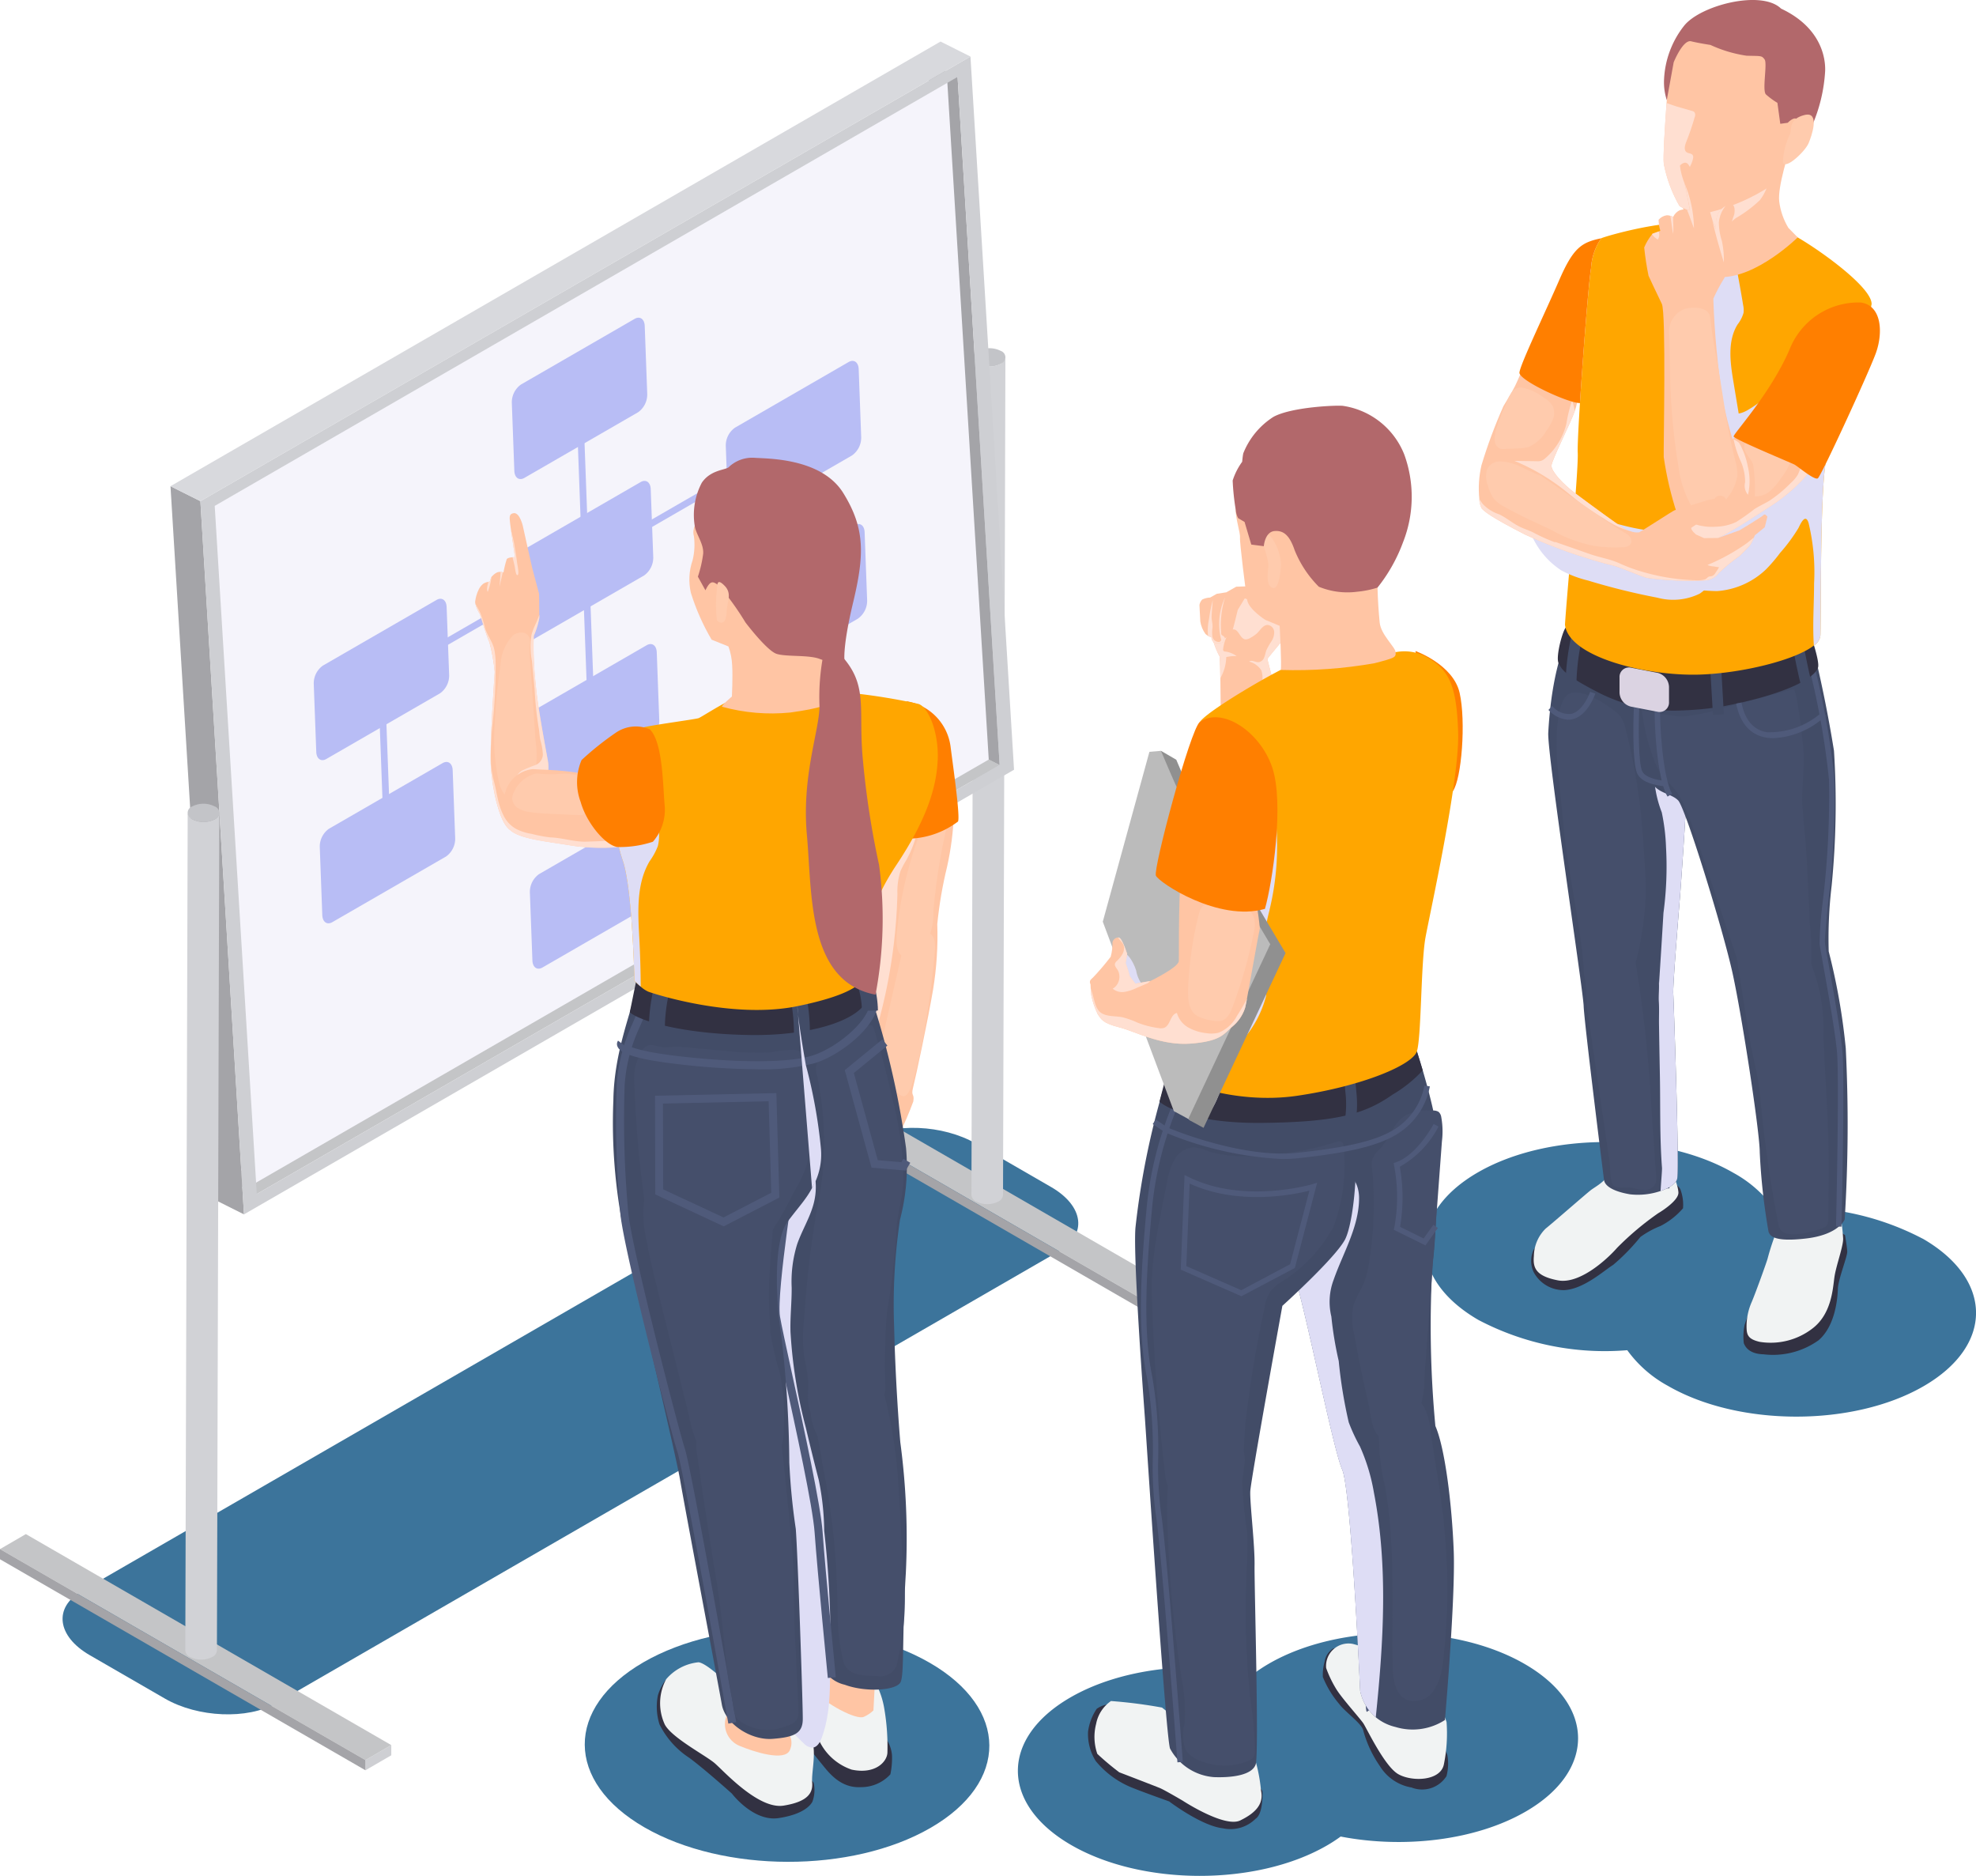 <svg xmlns="http://www.w3.org/2000/svg" xmlns:xlink="http://www.w3.org/1999/xlink" width="149.593" height="141.983" viewBox="0 0 149.593 141.983">
  <defs>
    <clipPath id="clip-path">
      <rect id="長方形_5383" data-name="長方形 5383" width="149.593" height="141.983" fill="none"/>
    </clipPath>
    <clipPath id="clip-path-3">
      <rect id="長方形_5292" data-name="長方形 5292" width="42.41" height="18.365" fill="#3c749b"/>
    </clipPath>
    <clipPath id="clip-path-4">
      <rect id="長方形_5293" data-name="長方形 5293" width="30.629" height="17.684" fill="#3c749b"/>
    </clipPath>
    <clipPath id="clip-path-5">
      <rect id="長方形_5294" data-name="長方形 5294" width="41.694" height="20.779" fill="#3c749b"/>
    </clipPath>
    <clipPath id="clip-path-6">
      <rect id="長方形_5295" data-name="長方形 5295" width="76.892" height="44.394" fill="#3c749b"/>
    </clipPath>
    <clipPath id="clip-path-7">
      <path id="パス_6315" data-name="パス 6315" d="M55.465,83.8a.6.6,0,0,0,.354.493,1.862,1.862,0,0,0,1.691,0,.594.594,0,0,0,.347-.488l.18-63.4a.591.591,0,0,1-.347.485,1.854,1.854,0,0,1-1.691,0,.593.593,0,0,1-.354-.492Z" transform="translate(-55.465 -20.398)" fill="none"/>
    </clipPath>
    <linearGradient id="linear-gradient" x1="-28.59" y1="1.791" x2="-28.075" y2="1.791" gradientUnits="objectBoundingBox">
      <stop offset="0" stop-color="#c3c4c8"/>
      <stop offset="0.018" stop-color="#c3c4c8"/>
      <stop offset="0.331" stop-color="#cdced2"/>
      <stop offset="0.722" stop-color="#d1d2d6"/>
      <stop offset="1" stop-color="#d1d2d6"/>
    </linearGradient>
    <clipPath id="clip-path-9">
      <path id="パス_6336" data-name="パス 6336" d="M10.58,109.8a.6.6,0,0,0,.354.492,1.854,1.854,0,0,0,1.691,0,.593.593,0,0,0,.349-.485l.179-63.4a.589.589,0,0,1-.347.485,1.858,1.858,0,0,1-1.691,0,.6.6,0,0,1-.354-.493Z" transform="translate(-10.58 -46.4)" fill="none"/>
    </clipPath>
    <linearGradient id="linear-gradient-2" x1="-5.454" y1="1.254" x2="-4.938" y2="1.254" xlink:href="#linear-gradient"/>
    <clipPath id="clip-path-11">
      <path id="パス_6338" data-name="パス 6338" d="M51.48,44.912s-.573,5.289-.317,6.146-.744,7.045-.748,8.715-.992,2.926-1.127,5.139,2.641,6.775,2.722,6.428a25.369,25.369,0,0,0,1.069-2.491c.106-.647-.2-.345-.009-1.087s1.106-5.017,1.508-7.385a25.3,25.3,0,0,0,.317-4.956,31.413,31.413,0,0,1,.746-4.357,22.108,22.108,0,0,0,.51-3.955c.007-1.283.056-.963-1.347-2.547Z" transform="translate(-49.283 -44.561)" fill="none"/>
    </clipPath>
    <linearGradient id="linear-gradient-3" x1="-9.243" y1="3.055" x2="-9.055" y2="3.055" gradientUnits="objectBoundingBox">
      <stop offset="0" stop-color="#ffdba7"/>
      <stop offset="1" stop-color="#ffc5a4"/>
    </linearGradient>
    <clipPath id="clip-path-13">
      <rect id="長方形_5302" data-name="長方形 5302" width="7.486" height="23.554" fill="none"/>
    </clipPath>
    <clipPath id="clip-path-14">
      <path id="パス_6340" data-name="パス 6340" d="M54.161,45.724a15.558,15.558,0,0,0-.753,1.555,28.951,28.951,0,0,0-2.168,8.349c-.07.68-.237,2.149.806,2.164a1.324,1.324,0,0,0,.879-.382,4.622,4.622,0,0,0,1.057-3.162,45.591,45.591,0,0,1,1.4-7.922c.119-.443.163-1.058-.267-1.217a.451.451,0,0,0-.164-.03c-.324,0-.615.338-.79.646" transform="translate(-51.186 -45.078)" fill="none"/>
    </clipPath>
    <linearGradient id="linear-gradient-4" x1="-14.9" y1="6.464" x2="-14.608" y2="6.464" gradientUnits="objectBoundingBox">
      <stop offset="0" stop-color="#ffdfb0"/>
      <stop offset="1" stop-color="#ffcbad"/>
    </linearGradient>
    <clipPath id="clip-path-16">
      <path id="パス_6344" data-name="パス 6344" d="M53.563,53.194a1.625,1.625,0,0,0-1.281.825,4.836,4.836,0,0,0-.518,1.493q-.742,3.258-1.484,6.514a2.622,2.622,0,0,0,.472,2.428c.251.33,1.012,1.344,1.4,1.165.522-.24.868-2.092,1-2.608.252-.961.422-1.944.579-2.925.293-1.816.548-3.638.691-5.471.037-.471.023-1.034-.371-1.294a.855.855,0,0,0-.471-.127h-.023" transform="translate(-50.174 -53.194)" fill="none"/>
    </clipPath>
    <linearGradient id="linear-gradient-5" x1="-15.097" y1="5.667" x2="-14.796" y2="5.667" xlink:href="#linear-gradient-4"/>
    <clipPath id="clip-path-18">
      <path id="パス_6346" data-name="パス 6346" d="M46.748,95.852c-.109.385-.674.792-.073,1.545s3.044,2.135,3.621,1.822A2.528,2.528,0,0,0,51,98.744l.2-3.754-3.77-.736a15.27,15.27,0,0,1-.685,1.6" transform="translate(-46.403 -94.254)" fill="none"/>
    </clipPath>
    <linearGradient id="linear-gradient-6" x1="-11.933" y1="3.216" x2="-11.674" y2="3.216" xlink:href="#linear-gradient-3"/>
    <clipPath id="clip-path-20">
      <path id="パス_6348" data-name="パス 6348" d="M41.42,98.632a1.788,1.788,0,0,0,1.1,1.98c1.118.465,3.409,1.187,3.787.318s-.239-1.337-.195-1.807a15.9,15.9,0,0,0-.366-2.346l-4.326,0a3.12,3.12,0,0,1,0,1.858" transform="translate(-41.386 -96.774)" fill="none"/>
    </clipPath>
    <linearGradient id="linear-gradient-7" x1="-10.195" y1="2.709" x2="-9.948" y2="2.709" xlink:href="#linear-gradient-3"/>
    <clipPath id="clip-path-22">
      <rect id="長方形_5311" data-name="長方形 5311" width="11.485" height="46.508" fill="none"/>
    </clipPath>
    <clipPath id="clip-path-23">
      <path id="パス_6366" data-name="パス 6366" d="M40.266,29.644c-.351,1.16-.735,1.508-.56,2.129a4.922,4.922,0,0,1-.1,1.813,4.454,4.454,0,0,0-.131,2.468A16.8,16.8,0,0,0,41.046,39.6l1.273.512a4.778,4.778,0,0,1,.282,1.44c.053.888-.02,2.35-.02,2.35s-.818.691-.749.772a14.146,14.146,0,0,0,5.175.438c2.251-.317,3.161-.594,3.337-1.187s-.794-1.078-.864-1.439S50.829,39.97,50.6,38.13s-6.047-8.073-6.047-8.073l-2.277-3a4.141,4.141,0,0,0-2.014,2.587" transform="translate(-39.362 -27.057)" fill="none"/>
    </clipPath>
    <linearGradient id="linear-gradient-8" x1="-4.456" y1="5.776" x2="-4.342" y2="5.776" xlink:href="#linear-gradient-3"/>
    <clipPath id="clip-path-25">
      <path id="パス_6368" data-name="パス 6368" d="M40.951,33.754a10.32,10.32,0,0,0,0,2.377c.4.381.724.113.735-.621s.446-1.379-.135-1.985c-.208-.216-.341-.3-.426-.3-.152,0-.154.27-.176.529" transform="translate(-40.879 -33.225)" fill="none"/>
    </clipPath>
    <linearGradient id="linear-gradient-9" x1="-40.742" y1="29.75" x2="-39.744" y2="29.75" xlink:href="#linear-gradient-4"/>
    <clipPath id="clip-path-27">
      <rect id="長方形_5316" data-name="長方形 5316" width="1.78" height="13.765" fill="none"/>
    </clipPath>
    <clipPath id="clip-path-28">
      <rect id="長方形_5317" data-name="長方形 5317" width="3.566" height="15.373" fill="none"/>
    </clipPath>
    <clipPath id="clip-path-29">
      <path id="パス_6373" data-name="パス 6373" d="M30.067,29.294c-.448.04-.3.468-.306.618,0,.046.034.327.088.692.114.807.3,2.027.3,2.027s-.084,0-.19,0c-.166.013-.385.046-.44.151a7.231,7.231,0,0,0-.245,1l-.044-.015a.722.722,0,0,0-.17-.028.588.588,0,0,0-.3.054,1.312,1.312,0,0,0-.392.324l-.024.032-.1.324s-.048.005-.118.02a.932.932,0,0,0-.4.156,1.28,1.28,0,0,0-.329.427,2.871,2.871,0,0,0-.27.933.455.455,0,0,0,.011.11,2.472,2.472,0,0,0,.349.811s.558,1.823.723,2.132a13.318,13.318,0,0,1,.4,2.251c0,.142-.4,5.516-.288,7.213s.655,4.185,1.425,4.723c.137.1.306.064.5-.056a11.057,11.057,0,0,0,2.176-2.914c.054-.407.11-.7.151-.948a5.617,5.617,0,0,0,.089-.6,2.947,2.947,0,0,0-.048-.748c-.143-.835-.761-4.024-.894-5.59a25.621,25.621,0,0,1-.162-3.808,6.143,6.143,0,0,0,.419-1.368c.005-.054.005-.133.005-.225.007-.542-.015-1.6-.015-1.6s-.473-1.771-.52-1.953-.707-3.168-.707-3.168-.219-.98-.652-.98h-.025" transform="translate(-27.13 -29.293)" fill="none"/>
    </clipPath>
    <linearGradient id="linear-gradient-10" x1="-6.481" y1="4.288" x2="-6.242" y2="4.288" xlink:href="#linear-gradient-3"/>
    <clipPath id="clip-path-30">
      <path id="パス_6374" data-name="パス 6374" d="M29.627,36.339a3.419,3.419,0,0,0-.935,2.221,43.111,43.111,0,0,0-.438,4.447,14.877,14.877,0,0,0,.294,4.313,2.617,2.617,0,0,0,.569,1.2,1.1,1.1,0,0,0,1.221.3,1.372,1.372,0,0,0,.585-.662,7.509,7.509,0,0,0,.422-3.869q-.183-2.747-.369-5.493c-.029-.438-.078-.88-.085-1.319,0-.256.061-.518.038-.773a.626.626,0,0,0-.672-.6,1.024,1.024,0,0,0-.631.225" transform="translate(-28.223 -36.114)" fill="none"/>
    </clipPath>
    <linearGradient id="linear-gradient-11" x1="-11.261" y1="7.289" x2="-10.861" y2="7.289" xlink:href="#linear-gradient-4"/>
    <clipPath id="clip-path-32">
      <rect id="長方形_5321" data-name="長方形 5321" width="2.481" height="12.476" fill="none"/>
    </clipPath>
    <clipPath id="clip-path-33">
      <path id="パス_6376" data-name="パス 6376" d="M29.072,45.2a3.661,3.661,0,0,0-.312,2.2h0a2.042,2.042,0,0,0,.472,1.082c.688.711,2.9.9,4.562,1.184s3.958.235,4.173-.06c.029-.038-.009-.16-.1-.345-.582-1.205-3.333-5.06-3.333-5.06a22.4,22.4,0,0,0-2.387-.24c-.461-.023-.838-.032-1.108-.054-.03,0-.061,0-.093,0a2.426,2.426,0,0,0-1.875,1.29" transform="translate(-28.713 -43.908)" fill="none"/>
    </clipPath>
    <linearGradient id="linear-gradient-12" x1="-4.058" y1="13.853" x2="-3.916" y2="13.853" xlink:href="#linear-gradient-3"/>
    <clipPath id="clip-path-34">
      <path id="パス_6377" data-name="パス 6377" d="M30.5,44a1.905,1.905,0,0,0-1.48,1.774,2.574,2.574,0,0,0,1.09,2.133,5.2,5.2,0,0,0,2.243.823,30.652,30.652,0,0,0,3.433.327,1.949,1.949,0,0,0,1.2-.188,1.756,1.756,0,0,0,.61-1.344,2.464,2.464,0,0,0-.1-1.2,2.9,2.9,0,0,0-.948-1.062c-.3-.239-.61-.455-.92-.678a4.026,4.026,0,0,0-.471-.265,32.741,32.741,0,0,1-3.641-.28,4.835,4.835,0,0,0-.689-.066A2.034,2.034,0,0,0,30.5,44" transform="translate(-29.016 -43.97)" fill="none"/>
    </clipPath>
    <linearGradient id="linear-gradient-13" x1="-4.432" y1="16.337" x2="-4.279" y2="16.337" xlink:href="#linear-gradient-3"/>
    <clipPath id="clip-path-36">
      <rect id="長方形_5325" data-name="長方形 5325" width="0.335" height="1.134" fill="none"/>
    </clipPath>
    <clipPath id="clip-path-37">
      <rect id="長方形_5326" data-name="長方形 5326" width="0.25" height="1.13" fill="none"/>
    </clipPath>
    <clipPath id="clip-path-38">
      <rect id="長方形_5327" data-name="長方形 5327" width="0.552" height="3.382" fill="none"/>
    </clipPath>
    <clipPath id="clip-path-39">
      <rect id="長方形_5328" data-name="長方形 5328" width="11.353" height="18.503" fill="none"/>
    </clipPath>
    <clipPath id="clip-path-40">
      <path id="パス_6382" data-name="パス 6382" d="M30.964,44.172a1.076,1.076,0,0,0-.244.089,2.375,2.375,0,0,0-1.3,1.217,1.278,1.278,0,0,0-.179.524.921.921,0,0,0,.435.769,2.158,2.158,0,0,0,.867.3,13.814,13.814,0,0,0,1.622.137l2.22.1a.4.4,0,0,0,.212-.032.368.368,0,0,0,.123-.164,4.687,4.687,0,0,0,.443-1.558A1.367,1.367,0,0,0,35.139,45c-.213-.687-1.012-.723-1.6-.821a5.784,5.784,0,0,0-1.026.032c-.239.005-.477,0-.716-.007-.166-.007-.329-.019-.492-.033-.065-.005-.131-.012-.2-.012a.684.684,0,0,0-.147.015" transform="translate(-29.243 -44.157)" fill="none"/>
    </clipPath>
    <linearGradient id="linear-gradient-14" x1="-6.499" y1="26.188" x2="-6.277" y2="26.188" xlink:href="#linear-gradient-4"/>
    <clipPath id="clip-path-42">
      <path id="パス_6386" data-name="パス 6386" d="M70.516,34.173a11.77,11.77,0,0,0-1.424,1.608l.011.068c.042.309.212,1.53.252,1.823a6.162,6.162,0,0,0,.465,1.1c.027.385.038.963.049,1.63.029,2.2.016,5.357.388,5.67.485.41,4.243-.3,4.02-2.783A19.357,19.357,0,0,0,74,41.344c-.273-1.405-.6-2.311-.552-2.417.072-.147,1.72-2.038,1.846-2.351a11.245,11.245,0,0,0-.748-2.564l-2.206-.487a4.985,4.985,0,0,0-1.824.648" transform="translate(-69.092 -33.525)" fill="none"/>
    </clipPath>
    <linearGradient id="linear-gradient-15" x1="-14.47" y1="7.525" x2="-14.26" y2="7.525" xlink:href="#linear-gradient-3"/>
    <clipPath id="clip-path-44">
      <rect id="長方形_5333" data-name="長方形 5333" width="6.215" height="8.77" fill="none"/>
    </clipPath>
    <clipPath id="clip-path-45">
      <path id="パス_6388" data-name="パス 6388" d="M71.269,33.5l-.748.424-.727.114-.5.282a1.547,1.547,0,0,0-.6.15.8.8,0,0,0-.211.407l.066,1.261a2.209,2.209,0,0,0,.387.935,1.1,1.1,0,0,0,.191.145.517.517,0,0,0,.261.088.539.539,0,0,0,.16.385c.168.16.636.046.709.023s.1-.281.1-.281.02-.011.052-.03a1.477,1.477,0,0,0,.534-.471c.1-.229.442-1.679.442-1.679l.529-.87,1.413.476,1.219-.818-2.323-.574Z" transform="translate(-68.486 -33.467)" fill="none"/>
    </clipPath>
    <linearGradient id="linear-gradient-16" x1="-14.966" y1="22.259" x2="-14.748" y2="22.259" xlink:href="#linear-gradient-3"/>
    <clipPath id="clip-path-47">
      <rect id="長方形_5336" data-name="長方形 5336" width="1.309" height="3.473" fill="none"/>
    </clipPath>
    <clipPath id="clip-path-48">
      <rect id="長方形_5337" data-name="長方形 5337" width="7.111" height="41.095" fill="none"/>
    </clipPath>
    <clipPath id="clip-path-49">
      <rect id="長方形_5338" data-name="長方形 5338" width="7.917" height="24.975" fill="none"/>
    </clipPath>
    <clipPath id="clip-path-50">
      <rect id="長方形_5339" data-name="長方形 5339" width="6.12" height="4.439" fill="none"/>
    </clipPath>
    <clipPath id="clip-path-51">
      <path id="パス_6412" data-name="パス 6412" d="M72.14,25.213c-1.432,1.415-1.546,4.736-1.582,5.286s.362,1.783.322,2.091.423,4.015.541,4.724,1.371,1.5,1.371,1.5l1.089.452s.168,3.071.078,3.341a34.776,34.776,0,0,0,7.1-.509c1.616-.419,1.622-.452,1.6-.838s-1.115-1.323-1.205-2.239a36.515,36.515,0,0,1-.143-5.123c.156-.675-5.546-6.86-6.73-6.839-.489.009-.745-.544-.98-1.1s-.44-1.1-.831-1.1a.972.972,0,0,0-.626.354" transform="translate(-70.556 -24.859)" fill="none"/>
    </clipPath>
    <linearGradient id="linear-gradient-17" x1="-7.694" y1="6.124" x2="-7.585" y2="6.124" xlink:href="#linear-gradient-3"/>
    <clipPath id="clip-path-52">
      <path id="パス_6413" data-name="パス 6413" d="M72.088,30.857c0,.573.52,1.509.427,2.226s-.077,1.415.382,1.492.614-1.531.579-1.938a3.807,3.807,0,0,0-.8-2,.778.778,0,0,0-.37-.16c-.119,0-.212.09-.215.381" transform="translate(-72.088 -30.476)" fill="none"/>
    </clipPath>
    <linearGradient id="linear-gradient-18" x1="-66.993" y1="24.327" x2="-66.064" y2="24.327" xlink:href="#linear-gradient-4"/>
    <clipPath id="clip-path-54">
      <path id="パス_6415" data-name="パス 6415" d="M69.282,49.415c-.4.963-.306,6.949-.333,7.428s-2.135,1.5-2.135,1.5l-.053.011-1.108.2-.423-.558-.167-.22s-.29-.025-.656-.042a4.805,4.805,0,0,0-1.351.058,2.44,2.44,0,0,0-.666.363.51.51,0,0,1-.038.037.167.167,0,0,0-.027.027.249.249,0,0,0-.053.086,1.224,1.224,0,0,0-.008.269c0,.1.011.22.016.335v0c.019.267.044.518.044.518a5.935,5.935,0,0,0,.5,1.457c.245.32.309.64,1.583.96s3.178,1.423,5.481,1.238S72.37,62.319,73,61.8a3.061,3.061,0,0,0,.96-1.4c.02-.058.074-.331.152-.728v0c.286-1.526.874-4.919.973-5.3a21.691,21.691,0,0,0-.655-3.641L71.855,48.8Z" transform="translate(-62.261 -48.796)" fill="none"/>
    </clipPath>
    <linearGradient id="linear-gradient-19" x1="-6.373" y1="5.339" x2="-6.27" y2="5.339" xlink:href="#linear-gradient-3"/>
    <clipPath id="clip-path-55">
      <path id="パス_6416" data-name="パス 6416" d="M63.939,53.9a3.756,3.756,0,0,1-.137,1.077,19.3,19.3,0,0,1-1.4,1.636.508.508,0,0,1-.038.037.168.168,0,0,0-.027.027.256.256,0,0,0-.061.355.662.662,0,0,0,.26.206l.821.1.8-.107.83-.111a1.316,1.316,0,0,0,.253-.668,7.574,7.574,0,0,0-.314-.994l.115-.7s-.35-1.127-.6-1.225a.261.261,0,0,0-.093-.017h-.005a.472.472,0,0,0-.407.385" transform="translate(-62.227 -53.517)" fill="none"/>
    </clipPath>
    <linearGradient id="linear-gradient-20" x1="-26.8" y1="18.567" x2="-26.37" y2="18.567" xlink:href="#linear-gradient-3"/>
    <clipPath id="clip-path-57">
      <path id="パス_6418" data-name="パス 6418" d="M68.645,52.385a26.888,26.888,0,0,0-.792,5.278c-.038.794-.107,1.942.668,2.407a3.332,3.332,0,0,0,1.2.357,1.492,1.492,0,0,0,.631.013c.467-.123.7-.634.866-1.086a35.715,35.715,0,0,0,1.6-5.64,2.37,2.37,0,0,0,.046-.915c-.294-1.445-2.121-.953-3.136-1.131a2.219,2.219,0,0,0-.366-.038c-.384,0-.57.187-.715.756" transform="translate(-67.832 -51.629)" fill="none"/>
    </clipPath>
    <linearGradient id="linear-gradient-21" x1="-17.354" y1="8.076" x2="-17.098" y2="8.076" xlink:href="#linear-gradient-4"/>
    <clipPath id="clip-path-59">
      <rect id="長方形_5348" data-name="長方形 5348" width="11.834" height="4.194" fill="none"/>
    </clipPath>
    <clipPath id="clip-path-60">
      <rect id="長方形_5349" data-name="長方形 5349" width="2.822" height="4.129" fill="none"/>
    </clipPath>
    <clipPath id="clip-path-61">
      <rect id="長方形_5350" data-name="長方形 5350" width="2.665" height="34.448" fill="none"/>
    </clipPath>
    <clipPath id="clip-path-62">
      <rect id="長方形_5352" data-name="長方形 5352" width="23.222" height="23.448" fill="none"/>
    </clipPath>
    <clipPath id="clip-path-63">
      <rect id="長方形_5353" data-name="長方形 5353" width="4.493" height="16.944" fill="none"/>
    </clipPath>
    <clipPath id="clip-path-64">
      <rect id="長方形_5354" data-name="長方形 5354" width="17.694" height="6.759" fill="none"/>
    </clipPath>
    <clipPath id="clip-path-65">
      <path id="パス_6444" data-name="パス 6444" d="M95.637,12.018l.64,1.847-.621,2.871a3.459,3.459,0,0,0,3.4,2.247c2.762.065,5.87-3.007,5.87-3.007l-.708-.725a5.1,5.1,0,0,1-.691-1.992c-.129-1.13.682-3.589,1.108-5.056L99.107,6.116Z" transform="translate(-95.637 -6.116)" fill="none"/>
    </clipPath>
    <linearGradient id="linear-gradient-22" x1="-13.651" y1="10.352" x2="-13.508" y2="10.352" xlink:href="#linear-gradient-3"/>
    <clipPath id="clip-path-67">
      <rect id="長方形_5357" data-name="長方形 5357" width="5.643" height="4.458" fill="none"/>
    </clipPath>
    <clipPath id="clip-path-68">
      <path id="パス_6446" data-name="パス 6446" d="M95.325,5.432c0,.187-.05.908-.114,1.807-.118,1.722-.277,4.1-.208,4.6a10.233,10.233,0,0,0,1.195,3.2,3.059,3.059,0,0,0,1.321.428,4.439,4.439,0,0,0,.982.029,14.538,14.538,0,0,0,4.63-2.021A31.447,31.447,0,0,0,104.741,10c.22-.745.931-4.442.574-6.089s-1.384-1.167-3.392-1.545a30.825,30.825,0,0,0-4.051-.618c-.084-.008-.163-.012-.241-.012-2.246,0-2.3,3.169-2.306,3.7" transform="translate(-94.986 -1.733)" fill="none"/>
    </clipPath>
    <linearGradient id="linear-gradient-23" x1="-11.725" y1="10.127" x2="-11.601" y2="10.127" xlink:href="#linear-gradient-3"/>
    <clipPath id="clip-path-70">
      <rect id="長方形_5360" data-name="長方形 5360" width="2.532" height="8.228" fill="none"/>
    </clipPath>
    <clipPath id="clip-path-71">
      <path id="パス_6449" data-name="パス 6449" d="M103.445,6.572c-1.159.289-.985.994-1.083,1.391a5.482,5.482,0,0,0-.561,2.177c.145.636,1.661-.781,1.94-1.417.256-.593.78-2.182-.066-2.182a.967.967,0,0,0-.229.032" transform="translate(-101.781 -6.54)" fill="none"/>
    </clipPath>
    <linearGradient id="linear-gradient-24" x1="-47.077" y1="31.437" x2="-46.614" y2="31.437" xlink:href="#linear-gradient-4"/>
    <clipPath id="clip-path-73">
      <path id="パス_6453" data-name="パス 6453" d="M96.582,9.515a5.277,5.277,0,0,0,.347,1.33l0,.013a.191.191,0,0,1,.011.033c.107.4.394,1.982.394,1.982a2.089,2.089,0,0,0-.229-.037,1.253,1.253,0,0,0-.55.054,1.079,1.079,0,0,0-.472.473l-.017.029a1.233,1.233,0,0,0-.219-.088.741.741,0,0,0-.267-.036.989.989,0,0,0-.614.343,3.343,3.343,0,0,0,.131.835l-.123.045-.472.174-.025.04a3.977,3.977,0,0,0-.6,1,21.335,21.335,0,0,0,.329,2.144s.667,1.441,1.005,2.123.118,10.906.145,11.6a25.663,25.663,0,0,0,1.008,4.292c.381,1.162.823,2.128,1.244,2.251,1.049.308,3.316-1.184,6-2.942a12.861,12.861,0,0,0,3.929-4.077.535.535,0,0,0,.028-.046l-.077-.023-.75-.217-4.787-1.391-1.388.782s-.264-.782-.708-2.757a64.914,64.914,0,0,1-.745-7.861,12.537,12.537,0,0,1,.829-1.557,11.252,11.252,0,0,0,.6-1.734c.049-.407-.023-2.57-.023-2.57l.175-.514s.141-.623-.156-.758a.589.589,0,0,0-.5.114,1.7,1.7,0,0,0-.6.628,2.8,2.8,0,0,0-.121,1.147s-.245-.644-.274-.712l-.005-.011,0-.005c-.07-.213-.582-2.023-.582-2.023s-1-1.846-1.234-2.161a.31.31,0,0,0-.249-.143.563.563,0,0,0-.383.229" transform="translate(-93.88 -9.286)" fill="none"/>
    </clipPath>
    <linearGradient id="linear-gradient-25" x1="-9.074" y1="4.45" x2="-8.977" y2="4.45" xlink:href="#linear-gradient-3"/>
    <clipPath id="clip-path-75">
      <rect id="長方形_5365" data-name="長方形 5365" width="11.169" height="7.409" fill="none"/>
    </clipPath>
    <clipPath id="clip-path-76">
      <rect id="長方形_5366" data-name="長方形 5366" width="0.533" height="0.61" fill="none"/>
    </clipPath>
    <clipPath id="clip-path-77">
      <rect id="長方形_5367" data-name="長方形 5367" width="0.236" height="1.366" fill="none"/>
    </clipPath>
    <clipPath id="clip-path-78">
      <rect id="長方形_5368" data-name="長方形 5368" width="0.717" height="3.395" fill="none"/>
    </clipPath>
    <clipPath id="clip-path-79">
      <rect id="長方形_5369" data-name="長方形 5369" width="0.998" height="4.271" fill="none"/>
    </clipPath>
    <clipPath id="clip-path-80">
      <rect id="長方形_5370" data-name="長方形 5370" width="1.212" height="4.203" fill="none"/>
    </clipPath>
    <clipPath id="clip-path-81">
      <path id="パス_6460" data-name="パス 6460" d="M96.37,17.7a1.846,1.846,0,0,0-1.061,1.919c0,.049,0,.1.007.142.044,1.071.031,2.148.068,3.221a46.583,46.583,0,0,0,.636,6.692,8.039,8.039,0,0,0,1.318,3.473.717.717,0,0,0,.243.229.609.609,0,0,0,.33.044c.8-.078,1.355-.809,1.806-1.473a3.594,3.594,0,0,0,.75-1.663,3.81,3.81,0,0,0-.183-1.228c-.628-2.462-.923-4.992-1.351-7.494a31.425,31.425,0,0,1-.521-3.223c-.037-.579-.638-.776-1.218-.776a2.368,2.368,0,0,0-.823.138" transform="translate(-95.308 -17.566)" fill="none"/>
    </clipPath>
    <linearGradient id="linear-gradient-26" x1="-24.216" y1="7.48" x2="-23.961" y2="7.48" xlink:href="#linear-gradient-4"/>
    <clipPath id="clip-path-82">
      <path id="パス_6461" data-name="パス 6461" d="M88.376,20.607c-.553.284-.831,1.205-1.205,1.964-.2.4-.875,1.516-.875,1.516a38.027,38.027,0,0,0-1.659,4.464,7.711,7.711,0,0,0-.162,2.551,1.664,1.664,0,0,0,.18.72c.183.2.564.589,3.3,1.985a39.021,39.021,0,0,0,6.82,2.383c.9.306,1.725.689,2.377.887a24.128,24.128,0,0,0,4.409.192,1.387,1.387,0,0,0,1.045-.561,13.8,13.8,0,0,1,1.582-1.3s.6-.6.735-.741a3.2,3.2,0,0,0,.341-.646c.041-.1.069-.167.069-.167l.75-.61.2-.8s-.179-.261-.29-.127-1.823,1.163-1.823,1.163l-1.627.577-1.057.011-.6-.27s-.4-.324-.369-.509a6.457,6.457,0,0,1,1.665-.879,2.243,2.243,0,0,0,.628-.362c.175-.152.693-.552.278-1.016a.506.506,0,0,0-.813.06l-.5.094s-2.428.758-2.518.774-2.518,1.6-2.692,1.672a1.421,1.421,0,0,1-.683-.1h0c-.119-.036-.229-.074-.308-.106-.248-.1-2.83-2-3.817-2.735S89.917,29,89.937,28.582s1.44-3.2,1.763-4.129v0a4.436,4.436,0,0,0,.094-2.669l-1.323-.915A2.834,2.834,0,0,0,89.1,20.44a1.551,1.551,0,0,0-.721.167" transform="translate(-84.433 -20.44)" fill="none"/>
    </clipPath>
    <linearGradient id="linear-gradient-27" x1="-4.154" y1="4.347" x2="-4.103" y2="4.347" xlink:href="#linear-gradient-3"/>
    <clipPath id="clip-path-84">
      <rect id="長方形_5374" data-name="長方形 5374" width="8.762" height="9.878" fill="none"/>
    </clipPath>
    <clipPath id="clip-path-85">
      <path id="パス_6463" data-name="パス 6463" d="M86.778,22.3a3.126,3.126,0,0,0-.569,1.045A15.39,15.39,0,0,0,85.545,25a2.878,2.878,0,0,0-.2,1.108.709.709,0,0,0,.4.648.877.877,0,0,0,.312.023l1.079-.05a2.857,2.857,0,0,0,.807-.114,2.913,2.913,0,0,0,1.314-1.222,3.688,3.688,0,0,0,.5-.88,1.272,1.272,0,0,0-.024-.986,1.749,1.749,0,0,0-.668-.627,3.8,3.8,0,0,0-1.732-.782.852.852,0,0,0-.557.191" transform="translate(-85.341 -22.113)" fill="none"/>
    </clipPath>
    <linearGradient id="linear-gradient-28" x1="-24.746" y1="24.112" x2="-24.456" y2="24.112" xlink:href="#linear-gradient-4"/>
    <clipPath id="clip-path-87">
      <path id="パス_6465" data-name="パス 6465" d="M84.92,26.978a1.826,1.826,0,0,0,.086,1.233,2.794,2.794,0,0,0,.457.985,2.7,2.7,0,0,0,.786.585c1.138.643,2.331,1.176,3.514,1.728a10.812,10.812,0,0,0,3.2,1.215,10.269,10.269,0,0,0,2.34.109c.746-.085.684-.746.134-1.041a23.693,23.693,0,0,1-2.181-1.436q-2.3-1.581-4.593-3.161l.253.223q-.73-.338-1.459-.679a3.834,3.834,0,0,0-1.492-.4,1.038,1.038,0,0,0-1.049.64" transform="translate(-84.842 -26.338)" fill="none"/>
    </clipPath>
    <linearGradient id="linear-gradient-29" x1="-9.95" y1="16.269" x2="-9.833" y2="16.269" xlink:href="#linear-gradient-4"/>
    <clipPath id="clip-path-89">
      <rect id="長方形_5379" data-name="長方形 5379" width="20.787" height="6.198" fill="none"/>
    </clipPath>
    <clipPath id="clip-path-90">
      <path id="パス_6467" data-name="パス 6467" d="M100.66,24.919c-.556.007-1.2.312-1.05.976.1.42.524.717.656,1.14a12.252,12.252,0,0,1,.125,2.412,1.6,1.6,0,0,0,1.143-.392,4.71,4.71,0,0,0,.809-.935,4.964,4.964,0,0,0,.776-1.364.971.971,0,0,0,.049-.509,1.111,1.111,0,0,0-.481-.6,3.445,3.445,0,0,0-1.993-.724h-.033" transform="translate(-99.587 -24.919)" fill="none"/>
    </clipPath>
    <linearGradient id="linear-gradient-30" x1="-35.192" y1="23.828" x2="-34.839" y2="23.828" xlink:href="#linear-gradient-4"/>
  </defs>
  <g id="グループ_15637" data-name="グループ 15637" transform="translate(0)">
    <g id="グループ_15636" data-name="グループ 15636" transform="translate(0)" clip-path="url(#clip-path)">
      <g id="グループ_15435" data-name="グループ 15435" transform="translate(0 0)">
        <g id="グループ_15434" data-name="グループ 15434" clip-path="url(#clip-path)">
          <g id="グループ_15424" data-name="グループ 15424" transform="translate(77.058 123.617)" style="isolation: isolate">
            <g id="グループ_15423" data-name="グループ 15423">
              <g id="グループ_15422" data-name="グループ 15422" clip-path="url(#clip-path-3)">
                <path id="パス_6308" data-name="パス 6308" d="M96.489,95.564c-5.362-3.1-14.027-3.111-19.354-.034a11.938,11.938,0,0,0-1.045.678c-4.764-.922-10.217-.3-13.994,1.884-5.329,3.076-5.3,8.079.061,11.175s14.027,3.111,19.354.034a11.616,11.616,0,0,0,1.043-.679c4.765.923,10.217.3,13.995-1.883,5.328-3.076,5.3-8.079-.061-11.175" transform="translate(-58.117 -93.232)" fill="#3c749b"/>
              </g>
            </g>
          </g>
          <g id="グループ_15427" data-name="グループ 15427" transform="translate(44.269 123.238)" style="isolation: isolate">
            <g id="グループ_15426" data-name="グループ 15426">
              <g id="グループ_15425" data-name="グループ 15425" clip-path="url(#clip-path-4)">
                <path id="パス_6309" data-name="パス 6309" d="M59.564,108.059c5.963-3.442,5.932-9.04-.068-12.5s-15.7-3.481-21.659-.038-5.931,9.04.068,12.5,15.7,3.481,21.659.038" transform="translate(-33.387 -92.946)" fill="#3c749b"/>
              </g>
            </g>
          </g>
          <g id="グループ_15430" data-name="グループ 15430" transform="translate(107.899 86.447)" style="isolation: isolate">
            <g id="グループ_15429" data-name="グループ 15429">
              <g id="グループ_15428" data-name="グループ 15428" clip-path="url(#clip-path-5)">
                <path id="パス_6310" data-name="パス 6310" d="M119.033,72.506a20.564,20.564,0,0,0-11.253-2.281,9.271,9.271,0,0,0-3.069-2.7c-5.362-3.095-14.027-3.111-19.354-.034s-5.3,8.079.06,11.175a20.566,20.566,0,0,0,11.253,2.281,9.254,9.254,0,0,0,3.069,2.694c5.362,3.1,14.027,3.112,19.356.036s5.3-8.08-.061-11.175" transform="translate(-81.377 -65.198)" fill="#3c749b"/>
              </g>
            </g>
          </g>
          <g id="グループ_15433" data-name="グループ 15433" transform="translate(4.738 85.365)" style="isolation: isolate">
            <g id="グループ_15432" data-name="グループ 15432">
              <g id="グループ_15431" data-name="グループ 15431" clip-path="url(#clip-path-6)">
                <path id="パス_6311" data-name="パス 6311" d="M19.742,107.936,79.011,73.718c2.155-1.245,1.884-3.418-.6-4.855l-5.7-3.291c-2.49-1.437-6.254-1.594-8.41-.349L5.027,99.44c-2.155,1.244-1.884,3.418.6,4.855l5.7,3.291c2.49,1.437,6.254,1.594,8.41.349" transform="translate(-3.573 -64.382)" fill="#3c749b"/>
              </g>
            </g>
          </g>
        </g>
      </g>
      <path id="パス_6312" data-name="パス 6312" d="M65.751,74.753l1.956-1.136,0,.77-1.956,1.136Z" transform="translate(21.428 23.993)" fill="#cecfd3"/>
      <path id="パス_6313" data-name="パス 6313" d="M44.886,62.707l1.956-1.136L74.5,77.543,72.55,78.679Z" transform="translate(14.629 20.067)" fill="#c4c5c7"/>
      <path id="パス_6314" data-name="パス 6314" d="M72.55,78.4l0,.77L44.885,63.2v-.77Z" transform="translate(14.628 20.346)" fill="#a4a4a8"/>
      <g id="グループ_15437" data-name="グループ 15437" transform="translate(73.542 27.046)">
        <g id="グループ_15436" data-name="グループ 15436" clip-path="url(#clip-path-7)">
          <rect id="長方形_5297" data-name="長方形 5297" width="2.572" height="64.164" transform="translate(0 0)" fill="url(#linear-gradient)"/>
        </g>
      </g>
      <g id="グループ_15439" data-name="グループ 15439" transform="translate(0 0)">
        <g id="グループ_15438" data-name="グループ 15438" clip-path="url(#clip-path)">
          <path id="パス_6316" data-name="パス 6316" d="M57.64,20.081a.518.518,0,0,1,.005.98,1.862,1.862,0,0,1-1.691,0,.518.518,0,0,1-.007-.98,1.865,1.865,0,0,1,1.692,0" transform="translate(18.121 6.478)" fill="#c3c4c8"/>
          <path id="パス_6317" data-name="パス 6317" d="M58.416,56.751l-2.265-1.134L52.966,3.536l2.265,1.134Z" transform="translate(17.262 1.152)" fill="#a4a4a8"/>
          <path id="パス_6318" data-name="パス 6318" d="M15.219,76.418l-2.265-1.134L69.191,42.816l2.265,1.134Z" transform="translate(4.222 13.954)" fill="#c4c5c7"/>
          <path id="パス_6319" data-name="パス 6319" d="M15.3,82.87l-2.265-1.134-3.3-53.981L12,28.889Z" transform="translate(3.172 9.046)" fill="#a4a4a8"/>
          <path id="パス_6320" data-name="パス 6320" d="M67.875,4.079,71.06,56.161,14.822,88.63,11.638,36.548Z" transform="translate(3.793 1.329)" fill="#f5f4fb"/>
          <path id="パス_6321" data-name="パス 6321" d="M38.782,25.293l-8.606,4.968c-.4.232-.744-.011-.762-.537l-.191-5.154a1.656,1.656,0,0,1,.692-1.376l8.606-4.97c.4-.231.744.011.764.537l.19,5.154a1.652,1.652,0,0,1-.692,1.378" transform="translate(9.524 5.911)" fill="#b8bdf5"/>
          <path id="パス_6322" data-name="パス 6322" d="M39.127,34.609,30.52,39.577c-.4.232-.743-.011-.761-.537l-.192-5.154a1.656,1.656,0,0,1,.692-1.376l8.606-4.97c.4-.231.744.011.762.537l.192,5.154a1.659,1.659,0,0,1-.692,1.378" transform="translate(9.636 8.947)" fill="#b8bdf5"/>
          <path id="パス_6323" data-name="パス 6323" d="M39.47,43.925l-8.606,4.968c-.4.232-.744-.011-.762-.537L29.91,43.2a1.653,1.653,0,0,1,.692-1.376l8.606-4.97c.4-.231.744.011.764.537l.19,5.154a1.652,1.652,0,0,1-.692,1.378" transform="translate(9.748 11.983)" fill="#b8bdf5"/>
          <path id="パス_6324" data-name="パス 6324" d="M39.815,53.241l-8.608,4.97c-.4.231-.743-.011-.761-.538l-.192-5.154a1.656,1.656,0,0,1,.692-1.376l8.606-4.97c.4-.231.744.011.762.537l.191,5.154a1.654,1.654,0,0,1-.691,1.378" transform="translate(9.86 15.02)" fill="#b8bdf5"/>
          <path id="パス_6325" data-name="パス 6325" d="M27.473,41.337l-8.606,4.97c-.4.231-.744-.011-.762-.538l-.191-5.154a1.653,1.653,0,0,1,.692-1.376l8.606-4.97c.4-.231.744.011.762.537l.191,5.154a1.652,1.652,0,0,1-.692,1.378" transform="translate(5.838 11.14)" fill="#b8bdf5"/>
          <path id="パス_6326" data-name="パス 6326" d="M27.817,50.653l-8.606,4.968c-.4.232-.744-.009-.762-.537l-.191-5.154a1.656,1.656,0,0,1,.692-1.376l8.606-4.97c.4-.231.744.011.764.537l.19,5.154a1.652,1.652,0,0,1-.692,1.378" transform="translate(5.95 14.176)" fill="#b8bdf5"/>
          <path id="パス_6327" data-name="パス 6327" d="M51,27.757l-8.606,4.97c-.4.231-.743-.011-.762-.538l-.191-5.154a1.653,1.653,0,0,1,.692-1.376l8.606-4.97c.4-.231.744.011.764.537l.19,5.154A1.652,1.652,0,0,1,51,27.757" transform="translate(13.504 6.714)" fill="#b8bdf5"/>
          <path id="パス_6328" data-name="パス 6328" d="M51.339,37.073l-8.606,4.97c-.4.231-.743-.012-.762-.538l-.191-5.154a1.653,1.653,0,0,1,.692-1.376L51.078,30c.4-.231.744.011.762.537l.191,5.154a1.652,1.652,0,0,1-.692,1.378" transform="translate(13.616 9.75)" fill="#b8bdf5"/>
          <path id="パス_6329" data-name="パス 6329" d="M34.767,59.69l-.5.288L32.9,22.921l.5-.288Z" transform="translate(10.723 7.377)" fill="#b8bdf5"/>
          <path id="パス_6330" data-name="パス 6330" d="M22.548,55.525l-.5.288-.467-12.635L53.269,24.885l.452,12.239-.5.286-.431-11.675L22.1,43.455Z" transform="translate(7.034 8.11)" fill="#b8bdf5"/>
          <path id="パス_6331" data-name="パス 6331" d="M11.44,36.884l58.3-33.657,3.3,53.981-58.3,33.657ZM71.949,56.852,68.764,4.77,12.527,37.239l3.185,52.082Z" transform="translate(3.728 1.052)" fill="#cecfd3"/>
          <path id="パス_6332" data-name="パス 6332" d="M12,37.162,9.731,36.029l58.3-33.657,2.265,1.134Z" transform="translate(3.172 0.773)" fill="#d8d9dd"/>
          <path id="パス_6333" data-name="パス 6333" d="M20.866,100.755l1.956-1.136,0,.77-1.956,1.136Z" transform="translate(6.8 32.467)" fill="#cecfd3"/>
          <path id="パス_6334" data-name="パス 6334" d="M0,88.71l1.956-1.136L29.62,103.545l-1.954,1.136Z" transform="translate(0.001 28.541)" fill="#c4c5c7"/>
          <path id="パス_6335" data-name="パス 6335" d="M27.665,104.4l0,.77L0,89.2v-.77Z" transform="translate(0 28.82)" fill="#a4a4a8"/>
        </g>
      </g>
      <g id="グループ_15441" data-name="グループ 15441" transform="translate(14.028 61.522)">
        <g id="グループ_15440" data-name="グループ 15440" clip-path="url(#clip-path-9)">
          <rect id="長方形_5299" data-name="長方形 5299" width="2.572" height="64.164" transform="translate(0 0)" fill="url(#linear-gradient-2)"/>
        </g>
      </g>
      <g id="グループ_15443" data-name="グループ 15443" transform="translate(0 0)">
        <g id="グループ_15442" data-name="グループ 15442" clip-path="url(#clip-path)">
          <path id="パス_6337" data-name="パス 6337" d="M12.755,46.083a.518.518,0,0,1,.005.98,1.862,1.862,0,0,1-1.691,0,.518.518,0,0,1-.007-.98,1.865,1.865,0,0,1,1.692,0" transform="translate(3.493 14.953)" fill="#c3c4c8"/>
        </g>
      </g>
      <g id="グループ_15445" data-name="グループ 15445" transform="translate(65.345 59.084)">
        <g id="グループ_15444" data-name="グループ 15444" clip-path="url(#clip-path-11)">
          <rect id="長方形_5301" data-name="長方形 5301" width="7.055" height="27.127" transform="translate(-0.132 0)" fill="url(#linear-gradient-3)"/>
        </g>
      </g>
      <g id="グループ_15450" data-name="グループ 15450" transform="translate(0 0)">
        <g id="グループ_15449" data-name="グループ 15449" clip-path="url(#clip-path)">
          <g id="グループ_15448" data-name="グループ 15448" transform="translate(62.12 59.161)" style="mix-blend-mode: multiply;isolation: isolate">
            <g id="グループ_15447" data-name="グループ 15447">
              <g id="グループ_15446" data-name="グループ 15446" clip-path="url(#clip-path-13)">
                <path id="パス_6339" data-name="パス 6339" d="M54.264,47.893a8.04,8.04,0,0,1-.935,2.688,6.827,6.827,0,0,0-.432.821,5.029,5.029,0,0,0-.227,1.7,40.543,40.543,0,0,1-3.309,15.069,2.909,2.909,0,0,1-.96-1.493,25.9,25.9,0,0,1,.321-18.491,6.214,6.214,0,0,1,.887-1.631,7.149,7.149,0,0,1,2.072-1.547c2.338-1.337,2.875,1.029,2.583,2.883" transform="translate(-46.851 -44.619)" fill="#ffdfd1"/>
              </g>
            </g>
          </g>
        </g>
      </g>
      <g id="グループ_15452" data-name="グループ 15452" transform="translate(67.868 59.769)">
        <g id="グループ_15451" data-name="グループ 15451" clip-path="url(#clip-path-14)">
          <rect id="長方形_5304" data-name="長方形 5304" width="4.543" height="12.718" transform="translate(-0.183 0)" fill="url(#linear-gradient-4)"/>
        </g>
      </g>
      <g id="グループ_15454" data-name="グループ 15454" transform="translate(0 0)">
        <g id="グループ_15453" data-name="グループ 15453" clip-path="url(#clip-path)">
          <path id="パス_6341" data-name="パス 6341" d="M52.831,100.589a2.653,2.653,0,0,1,.72,1.592,5.967,5.967,0,0,1-.122,1.451,2.994,2.994,0,0,1-2.226.969c-1.582.094-2.466-1.14-3.015-1.81s-1.826-2.3-1.826-2.3l-2.808-3.27s-1.466-1.964-.056-2.945,5.935,2.342,5.935,2.342Z" transform="translate(13.977 30.667)" fill="#323142"/>
          <path id="パス_6342" data-name="パス 6342" d="M39.623,95.424a2.7,2.7,0,0,0-1.5.695,3.839,3.839,0,0,0-.537,1.094,4.44,4.44,0,0,0,.118,2.2,6.455,6.455,0,0,0,2.265,2.543c1.179.871,3.217,2.7,3.217,2.7s1.624,2.148,3.545,1.854,2.412-1,2.544-1.226a2.542,2.542,0,0,0,.107-1.42c-.123-.4-3.054-2.332-3.054-2.332Z" transform="translate(12.222 31.1)" fill="#323142"/>
          <path id="パス_6343" data-name="パス 6343" d="M52,40.032a4,4,0,0,1,3.331,3.441c.213,1.661.74,5.324.56,5.663a6.441,6.441,0,0,1-4.157,1.293c-1.7-.194.267-10.4.267-10.4" transform="translate(16.633 13.047)" fill="#ff7f00"/>
        </g>
      </g>
      <g id="グループ_15456" data-name="グループ 15456" transform="translate(66.527 70.531)">
        <g id="グループ_15455" data-name="グループ 15455" clip-path="url(#clip-path-16)">
          <rect id="長方形_5306" data-name="長方形 5306" width="4.399" height="12.604" transform="translate(-0.109 0)" fill="url(#linear-gradient-5)"/>
        </g>
      </g>
      <g id="グループ_15458" data-name="グループ 15458" transform="translate(0 0)">
        <g id="グループ_15457" data-name="グループ 15457" clip-path="url(#clip-path)">
          <path id="パス_6345" data-name="パス 6345" d="M51.785,96.063A6.381,6.381,0,0,1,52.92,98.8a16.836,16.836,0,0,1,.232,3.32c-.038.7-.936,1.648-2.706,1.272a4.222,4.222,0,0,1-2.58-2.475l-2.938-3.169-1.88-2.909a4.355,4.355,0,0,1,2.975-1.078,6.873,6.873,0,0,1,3.417,2,9.358,9.358,0,0,0,2.346.312" transform="translate(14.029 30.55)" fill="#f1f3f3"/>
        </g>
      </g>
      <g id="グループ_15460" data-name="グループ 15460" transform="translate(61.526 124.972)">
        <g id="グループ_15459" data-name="グループ 15459" clip-path="url(#clip-path-18)">
          <rect id="長方形_5308" data-name="長方形 5308" width="5.129" height="5.277" transform="translate(-0.328 0)" fill="url(#linear-gradient-6)"/>
        </g>
      </g>
      <g id="グループ_15462" data-name="グループ 15462" transform="translate(0 0)">
        <g id="グループ_15461" data-name="グループ 15461" clip-path="url(#clip-path)">
          <path id="パス_6347" data-name="パス 6347" d="M43.342,96.969c-.847-.754-2.111-1.974-2.734-2.076a3.688,3.688,0,0,0-2.461,1.285,3.826,3.826,0,0,0-.1,3.431c.536,1.006,3.092,2.335,3.776,2.924s3.308,3.516,5.217,3.21,2.224-1.014,2.16-1.766.366-2.385-.064-3.294a22.437,22.437,0,0,0-2.713-3.226Z" transform="translate(12.284 30.923)" fill="#f1f3f3"/>
        </g>
      </g>
      <g id="グループ_15464" data-name="グループ 15464" transform="translate(54.874 128.314)">
        <g id="グループ_15463" data-name="グループ 15463" clip-path="url(#clip-path-20)">
          <rect id="長方形_5310" data-name="長方形 5310" width="5.375" height="5.024" transform="translate(-0.074 0)" fill="url(#linear-gradient-7)"/>
        </g>
      </g>
      <g id="グループ_15469" data-name="グループ 15469" transform="translate(0 0)">
        <g id="グループ_15468" data-name="グループ 15468" clip-path="url(#clip-path)">
          <path id="パス_6349" data-name="パス 6349" d="M50.777,53.367a36.057,36.057,0,0,0,1.895,5.927A66.308,66.308,0,0,1,54.919,69.5a15.841,15.841,0,0,1-.457,5.424,43.543,43.543,0,0,0-.444,8.121c.088,3.763.351,7.391.467,8.728a54.468,54.468,0,0,1,.418,9.9c-.3,4.87-.107,7.58-.391,8.239s-2.657.8-4.234.212a2.493,2.493,0,0,1-1.935-2.212c-.191-.888-.065-7.851-1.16-11.9A106.807,106.807,0,0,1,45.2,85.339S42.665,74.88,42.132,70.852s.3-15.239.3-15.239Z" transform="translate(13.673 17.393)" fill="#424c67"/>
          <path id="パス_6350" data-name="パス 6350" d="M50.129,88.244A2.3,2.3,0,0,0,52.078,86a49.9,49.9,0,0,1,.127-5.776,51.792,51.792,0,0,0,.695-5.859c.008-1.35.493-2.693.556-4.056a25.447,25.447,0,0,0-.884-6.375c-.286-1.368-.674-2.733-1-4.1.027-.02.036.05,0,.049s-.05-.038-.06-.072l-.235-.846a.909.909,0,0,0-.163-.369c-.424-.488-3.26,1.823-3.719,2.193a1.609,1.609,0,0,0-.473.52,1.745,1.745,0,0,0,.016,1.135,24.462,24.462,0,0,1-.068,10.2,79.11,79.11,0,0,0-.928,8.007,12.6,12.6,0,0,0-.012,2.914,18,18,0,0,1,.312,1.868c.048,1.057-.327,2.469.888,3.036.8.374,2.194-.009,3-.237" transform="translate(14.942 19.078)" fill="#454f6b"/>
          <path id="パス_6351" data-name="パス 6351" d="M51.634,79.38c-.564-1.352-1.937-1.749-3.445-1.168a2.87,2.87,0,0,0-1.606,1.478,4.693,4.693,0,0,0-.3,1.6,3.987,3.987,0,0,0,.473,1.867,18.34,18.34,0,0,1,.414,2.221A55.027,55.027,0,0,1,48.308,95.6c.016.932.005,1.867.111,2.792.068.6.184,1.188.3,1.777.257,1.311,1.554,1.246,2.64,1.286a1.286,1.286,0,0,0,1.512-1.176,19.552,19.552,0,0,0,.419-6.862c-.142-2.461-.244-4.924-.427-7.383a37.186,37.186,0,0,0-1.079-6.2,3.154,3.154,0,0,0-.149-.451" transform="translate(15.082 25.406)" fill="#454f6b"/>
          <g id="グループ_15467" data-name="グループ 15467" transform="translate(51.418 85.763)" style="mix-blend-mode: multiply;isolation: isolate">
            <g id="グループ_15466" data-name="グループ 15466">
              <g id="グループ_15465" data-name="グループ 15465" clip-path="url(#clip-path-22)">
                <path id="パス_6352" data-name="パス 6352" d="M42.582,70.05a28.49,28.49,0,0,1,3.331-2.365,8.856,8.856,0,0,0,1.97-3c.8,1.756,1.6,3.393,1.066,5.371-.285,1.054-.879,2-1.237,3.03a9.55,9.55,0,0,0-.418,3.283c.012,1.1-.122,2.226-.089,3.347a36.3,36.3,0,0,0,1.163,7.269c.31,1.319.64,2.644.977,3.955a20,20,0,0,1,.412,3.841,75.717,75.717,0,0,1,.479,8.262c-.13,2.466.211,5.007-.664,7.4-.127.347-.35.741-.72.754a.962.962,0,0,1-.619-.3,18.848,18.848,0,0,1-4.2-5.814c-2.883-5.54-5-11.588-5.229-17.83a55.924,55.924,0,0,1,.171-5.867c.273-4.043.785-8.426,3.608-11.331" transform="translate(-38.779 -64.682)" fill="#deddf5"/>
              </g>
            </g>
          </g>
          <path id="パス_6353" data-name="パス 6353" d="M52.85,69.263l-2.59-.219-2.026-7.385,2.845-2.326.381.469-2.54,2.076,1.813,6.6,1.786.151.15-.257.522.3Z" transform="translate(15.72 19.337)" fill="#4f5a7a"/>
          <path id="パス_6354" data-name="パス 6354" d="M48.313,105.417c-.008-.08-.789-8.069-1-11.016-.141-1.981-1.4-7.755-2.322-11.972-.447-2.052-.8-3.673-.9-4.287-.3-1.871,1.233-11.492,1.3-11.9l.6.1c-.017.1-1.588,9.931-1.3,11.708.1.6.448,2.212.894,4.254.924,4.235,2.19,10.035,2.332,12.059.208,2.94.989,10.919,1,11Z" transform="translate(14.357 21.589)" fill="#4f5a7a"/>
          <path id="パス_6355" data-name="パス 6355" d="M36.844,56.516c-.37,1.968-1.77,5.076-1.82,8.828a41.116,41.116,0,0,0,.794,9.931c.735,3.439,3.957,16.99,4.259,18.8s2.9,15.534,3.158,17,2.2,2.727,3.841,2.6,2.274-.415,2.287-1.477-.381-12.591-.53-14.425a48.472,48.472,0,0,1-.488-5.012,86.66,86.66,0,0,0-.622-9.727c-.306-1.771-.709-6.889.488-8.5s2.053-2.294,2.4-4.2-.671-10.945-3-13.987-10.774.166-10.774.166" transform="translate(11.411 17.938)" fill="#424c67"/>
          <path id="パス_6356" data-name="パス 6356" d="M43.677,111.772c-.034-.192-3.39-19.175-3.857-20.582-.529-1.592-4.051-15.245-4.316-18a76.87,76.87,0,0,1-.276-9.82,12.988,12.988,0,0,1,1.217-4.627c.2-.484.4-.944.552-1.412l.575.191c-.162.491-.361.96-.57,1.456a12.335,12.335,0,0,0-1.172,4.427,76.442,76.442,0,0,0,.277,9.728c.26,2.706,3.835,16.5,4.288,17.863.479,1.449,3.739,19.883,3.877,20.667Z" transform="translate(11.461 18.686)" fill="#4f5a7a"/>
          <path id="パス_6357" data-name="パス 6357" d="M49.558,66.037a24.619,24.619,0,0,0-.322-4.631c-.141-.773-.111-1.337-1-1.4a15.227,15.227,0,0,0-1.859.225,24.118,24.118,0,0,1-3.36-.138c-1.135-.1-2.269-.221-3.4-.3-.39-.028-.744.044-1.126.041-.4,0-.827-.257-1.222-.147a.922.922,0,0,0-.443.333,4.139,4.139,0,0,0-.589,2.761,77.456,77.456,0,0,0,.752,8.65,7.16,7.16,0,0,0,.406,1.736,5.816,5.816,0,0,0,.683,1.161,4.907,4.907,0,0,0,1.673,1.57,4.989,4.989,0,0,0,4.01-.155,6.69,6.69,0,0,0,2.631-1.695,19.909,19.909,0,0,0,1.827-3.134,10.43,10.43,0,0,0,1.038-2.145,9.533,9.533,0,0,0,.309-2.73" transform="translate(11.805 19.443)" fill="#454f6b"/>
          <path id="パス_6358" data-name="パス 6358" d="M45.852,62.231a54.028,54.028,0,0,1-6.049-.392c-3.746-.432-4.382-.964-4.535-1.326a.447.447,0,0,1,.042-.448l.48.37a.152.152,0,0,0,.032-.163c.013.024.351.538,4.048.965,4.6.532,8.4.514,10.163-.048,1.713-.542,4.044-2.405,4.32-3.808l.6.118c-.33,1.664-2.815,3.66-4.732,4.265a15.593,15.593,0,0,1-4.365.467" transform="translate(11.481 18.701)" fill="#4f5a7a"/>
          <path id="パス_6359" data-name="パス 6359" d="M36.787,69.433a8.277,8.277,0,0,0,.147,2.7c.282,1.577.671,3.133,1.059,4.687q1.074,4.292,2.147,8.584a11.4,11.4,0,0,0,1.769,4.369,2.744,2.744,0,0,0,2.306,1.226,2.838,2.838,0,0,0,1.321-.59,4.408,4.408,0,0,0,1.179-1.2,5.368,5.368,0,0,0,.647-2.536,17.111,17.111,0,0,0-.273-4.2,24.194,24.194,0,0,1-.745-3.215c-.048-1.032-.115-2.087-.1-3.127.028-2.369.4-4.723.391-7.094,0-.583-.1-1.285-.634-1.527-.479-.22-.862-.135-1.277-.449a1.966,1.966,0,0,0-1.334-.444,20.193,20.193,0,0,1-2.5-.244c-.587-.094-1.394-.444-1.98-.216-1.136.44-1.954,2.182-2.123,3.287" transform="translate(11.97 21.533)" fill="#454f6b"/>
          <path id="パス_6360" data-name="パス 6360" d="M42.9,104.094a3.614,3.614,0,0,0,3.569.533c.719-.221,1.053-.443,1.02-1.188-.088-1.972-.166-4.033-.28-6.034s0-4.028-.183-6.037c-.294-3.272-.635-6.563-1.006-9.834a1.9,1.9,0,0,0-.357-1.081,1.849,1.849,0,0,0-1.216-.46,3.984,3.984,0,0,0-1.408.029,4.274,4.274,0,0,0-1.118.529c-.916.548-1.92,1.212-2.128,2.258a3.843,3.843,0,0,0,.04,1.3c.448,3.1.9,6.209,1.423,9.3.406,2.372.581,4.826.872,7.224.082.668.219,1.327.354,1.985.094.455.078,1.14.418,1.477" transform="translate(12.956 26.055)" fill="#454f6b"/>
          <path id="パス_6361" data-name="パス 6361" d="M35.959,58.813c.648.593,3.748,1.626,9,1.721,5.152.093,9.056-1.346,9.084-3.173a3.388,3.388,0,0,0-1.249-2.731L36.54,55.967Z" transform="translate(11.719 17.805)" fill="#323142"/>
          <path id="パス_6362" data-name="パス 6362" d="M37.062,60.117a13.619,13.619,0,0,1,.318-3.589l1.181.268a12.358,12.358,0,0,0-.292,3.268Z" transform="translate(12.075 18.423)" fill="#424c67"/>
          <path id="パス_6363" data-name="パス 6363" d="M45.446,59.992a14.1,14.1,0,0,0-.465-3.589l1.155-.362a14.906,14.906,0,0,1,.518,3.9Z" transform="translate(14.66 18.264)" fill="#424c67"/>
          <path id="パス_6364" data-name="パス 6364" d="M49.44,58.636a6.38,6.38,0,0,0-.918-3.186l1.036-.626a7.533,7.533,0,0,1,1.09,3.793Z" transform="translate(15.814 17.868)" fill="#424c67"/>
          <path id="パス_6365" data-name="パス 6365" d="M59.594,44.712c-.1,2.116-.886,4.529-3.116,7.883s-2.2,5.378-2.249,5.959a15.955,15.955,0,0,1-.122,2.365c-.156.342-.244,1.371-5.134,2.375s-10.874-.941-11.29-1.1a2.28,2.28,0,0,1-.567-.378c-.263-.22-.476-.443-.476-.443s-.134-6.514-.819-8.9a16.455,16.455,0,0,1-.868-4.76,8.624,8.624,0,0,1,.056-.9,8.353,8.353,0,0,1,1.1-3.172c.331-.932.263-1.241,1.252-1.461s3.933-.606,4.142-.689S43.372,40.335,44,40.11s6.828-.587,7.717-.64a45.627,45.627,0,0,1,6.423.947c.762.24,1.561,2.18,1.457,4.3" transform="translate(11.391 12.863)" fill="#ffa600"/>
        </g>
      </g>
      <g id="グループ_15471" data-name="グループ 15471" transform="translate(52.19 35.875)">
        <g id="グループ_15470" data-name="グループ 15470" clip-path="url(#clip-path-23)">
          <rect id="長方形_5313" data-name="長方形 5313" width="11.668" height="18.369" transform="translate(-0.201 0)" fill="url(#linear-gradient-8)"/>
        </g>
      </g>
      <g id="グループ_15473" data-name="グループ 15473" transform="translate(0 0)">
        <g id="グループ_15472" data-name="グループ 15472" clip-path="url(#clip-path)">
          <path id="パス_6367" data-name="パス 6367" d="M40.49,36.164c.4-.821.586-.654,1.017-.365a21.723,21.723,0,0,1,2.015,2.8s1.616,2.135,2.355,2.375,2.474.056,3.305.4a4.472,4.472,0,0,0,1.85.257s-.224-.94.635-4.531.928-5.607-.743-8.3-5.853-2.593-6.706-2.665a2.581,2.581,0,0,0-1.928.672c-.175.264-1.382.187-2.076,1.216a5.234,5.234,0,0,0-.536,3.252c.082.631.7,1.366.64,2.119a8.925,8.925,0,0,1-.4,1.738Z" transform="translate(12.915 8.516)" fill="#b2686b"/>
        </g>
      </g>
      <g id="グループ_15475" data-name="グループ 15475" transform="translate(54.201 44.053)">
        <g id="グループ_15474" data-name="グループ 15474" clip-path="url(#clip-path-25)">
          <rect id="長方形_5315" data-name="長方形 5315" width="1.329" height="3.287" transform="translate(-0.074 0)" fill="url(#linear-gradient-9)"/>
        </g>
      </g>
      <g id="グループ_15483" data-name="グループ 15483" transform="translate(0 0)">
        <g id="グループ_15482" data-name="グループ 15482" clip-path="url(#clip-path)">
          <path id="パス_6369" data-name="パス 6369" d="M48.927,37.871c-.664-.8-1.2-1.4-1.514-.7a16.9,16.9,0,0,0-.367,4.328c-.058,1.935-1.356,5.292-.955,9.7s.016,11.082,5.194,12.074a30.735,30.735,0,0,0,.27-9.817,64.754,64.754,0,0,1-1.213-7.816c-.387-3.8.4-5.583-1.415-7.772" transform="translate(14.996 12.014)" fill="#b2686b"/>
          <path id="パス_6370" data-name="パス 6370" d="M42.6,72.485,37.42,70.068l0-.192L37.4,62.6l9.186-.2.225,7.906Zm-4.582-2.8,4.566,2.127L46.2,69.943,46,63.017,38,63.191Z" transform="translate(12.189 20.337)" fill="#4f5a7a"/>
          <g id="グループ_15478" data-name="グループ 15478" transform="translate(60.365 76.158)" style="mix-blend-mode: multiply;isolation: isolate">
            <g id="グループ_15477" data-name="グループ 15477">
              <g id="グループ_15476" data-name="グループ 15476" clip-path="url(#clip-path-27)">
                <path id="パス_6371" data-name="パス 6371" d="M45.527,57.438c.013.88.638,4.443.638,4.443a38.476,38.476,0,0,1,1.14,6.28,4.994,4.994,0,0,1-.667,3.043Z" transform="translate(-45.527 -57.438)" fill="#deddf5"/>
              </g>
            </g>
          </g>
          <g id="グループ_15481" data-name="グループ 15481" transform="translate(46.343 59.304)" style="mix-blend-mode: multiply;isolation: isolate">
            <g id="グループ_15480" data-name="グループ 15480">
              <g id="グループ_15479" data-name="グループ 15479" clip-path="url(#clip-path-28)">
                <path id="パス_6372" data-name="パス 6372" d="M38.5,48.482a3.3,3.3,0,0,1-.093.994,5.184,5.184,0,0,1-.619,1.134c-1.034,1.746-.88,3.915-.774,5.941q.091,1.774.1,3.549c-.263-.22-.476-.444-.476-.444s-.134-6.513-.819-8.9A16.462,16.462,0,0,1,34.952,46a3.363,3.363,0,0,1,1.935-1.262c1.945-.167,1.6,2.511,1.618,3.747" transform="translate(-34.952 -44.727)" fill="#deddf5"/>
              </g>
            </g>
          </g>
        </g>
      </g>
      <g id="グループ_15485" data-name="グループ 15485" transform="translate(35.972 38.84)">
        <g id="グループ_15484" data-name="グループ 15484" clip-path="url(#clip-path-29)">
          <rect id="長方形_5319" data-name="長方形 5319" width="5.55" height="24.052" transform="translate(0 0)" fill="url(#linear-gradient-10)"/>
        </g>
      </g>
      <g id="グループ_15487" data-name="グループ 15487" transform="translate(37.421 47.884)">
        <g id="グループ_15486" data-name="グループ 15486" clip-path="url(#clip-path-30)">
          <rect id="長方形_5320" data-name="長方形 5320" width="3.32" height="12.906" transform="translate(-0.034 0)" fill="url(#linear-gradient-11)"/>
        </g>
      </g>
      <g id="グループ_15492" data-name="グループ 15492" transform="translate(0 0)">
        <g id="グループ_15491" data-name="グループ 15491" clip-path="url(#clip-path)">
          <g id="グループ_15490" data-name="グループ 15490" transform="translate(39.032 46.537)" style="mix-blend-mode: multiply;isolation: isolate">
            <g id="グループ_15489" data-name="グループ 15489">
              <g id="グループ_15488" data-name="グループ 15488" clip-path="url(#clip-path-32)">
                <path id="パス_6375" data-name="パス 6375" d="M31.911,46.838a6.05,6.05,0,0,1-.088.6c-.077-.038-.138-.068-.163-.077a2.878,2.878,0,0,0-.923-.068,2.357,2.357,0,0,0-1.3.278,3.512,3.512,0,0,0,.15-.362,1.032,1.032,0,0,1,.33-.317,9.884,9.884,0,0,1,1-.416.881.881,0,0,0,.587-.815,4.54,4.54,0,0,0-.183-1.054c-.081-.333-.073-.67-.143-1.01a26.693,26.693,0,0,1-.3-2.88q-.1-1.058-.2-2.116a5.9,5.9,0,0,1-.03-2.013,5.462,5.462,0,0,1,.331-.846c.094-.213.182-.43.259-.647,0,.094,0,.171,0,.227a6.25,6.25,0,0,1-.419,1.367,25.554,25.554,0,0,0,.16,3.808c.133,1.567.75,4.756.895,5.591a2.936,2.936,0,0,1,.046.748" transform="translate(-29.438 -35.098)" fill="#ffdfd1"/>
              </g>
            </g>
          </g>
        </g>
      </g>
      <g id="グループ_15494" data-name="グループ 15494" transform="translate(38.071 58.218)">
        <g id="グループ_15493" data-name="グループ 15493" clip-path="url(#clip-path-33)">
          <rect id="長方形_5323" data-name="長方形 5323" width="9.362" height="6.046" transform="translate(-0.079 0)" fill="url(#linear-gradient-12)"/>
        </g>
      </g>
      <g id="グループ_15496" data-name="グループ 15496" transform="translate(38.472 58.3)">
        <g id="グループ_15495" data-name="グループ 15495" clip-path="url(#clip-path-34)">
          <rect id="長方形_5324" data-name="長方形 5324" width="8.671" height="5.122" transform="translate(-0.041 0)" fill="url(#linear-gradient-13)"/>
        </g>
      </g>
      <g id="グループ_15510" data-name="グループ 15510" transform="translate(0 0)">
        <g id="グループ_15509" data-name="グループ 15509" clip-path="url(#clip-path)">
          <g id="グループ_15499" data-name="グループ 15499" transform="translate(36.873 43.664)" style="mix-blend-mode: multiply;isolation: isolate">
            <g id="グループ_15498" data-name="グループ 15498">
              <g id="グループ_15497" data-name="グループ 15497" clip-path="url(#clip-path-36)">
                <path id="パス_6378" data-name="パス 6378" d="M28.12,32.961a.356.356,0,0,1,.024-.03,4.716,4.716,0,0,1-.284,1.135c-.121-.223.005-.526.044-.753l0-.008a1.146,1.146,0,0,1,.118-.019Z" transform="translate(-27.809 -32.931)" fill="#ffdfd1"/>
              </g>
            </g>
          </g>
          <g id="グループ_15502" data-name="グループ 15502" transform="translate(37.82 43.286)" style="mix-blend-mode: multiply;isolation: isolate">
            <g id="グループ_15501" data-name="グループ 15501">
              <g id="グループ_15500" data-name="グループ 15500" clip-path="url(#clip-path-37)">
                <path id="パス_6379" data-name="パス 6379" d="M28.6,32.646a.7.7,0,0,1,.168.028q-.125.553-.249,1.1c.027-.326.053-.651.077-.977a1.451,1.451,0,0,0,0-.154" transform="translate(-28.524 -32.646)" fill="#ffdfd1"/>
              </g>
            </g>
          </g>
          <g id="グループ_15505" data-name="グループ 15505" transform="translate(38.69 40.151)" style="mix-blend-mode: multiply;isolation: isolate">
            <g id="グループ_15504" data-name="グループ 15504">
              <g id="グループ_15503" data-name="グループ 15503" clip-path="url(#clip-path-38)">
                <path id="パス_6380" data-name="パス 6380" d="M29.692,33.642c-.141.149-.212-.514-.229-.6q-.078-.366-.174-.727c.106-.005.19,0,.19,0s-.184-1.22-.3-2.026c.017.052.034.1.048.158a11.542,11.542,0,0,1,.263,1.291c.052.314.1.632.141.949.02.158.171.843.061.961" transform="translate(-29.18 -30.282)" fill="#ffdfd1"/>
              </g>
            </g>
          </g>
          <g id="グループ_15508" data-name="グループ 15508" transform="translate(35.982 45.667)" style="mix-blend-mode: multiply;isolation: isolate">
            <g id="グループ_15507" data-name="グループ 15507">
              <g id="グループ_15506" data-name="グループ 15506" clip-path="url(#clip-path-39)">
                <path id="パス_6381" data-name="パス 6381" d="M38.481,52.7c-.216.294-2.509.343-4.174.061s-3.873-.473-4.561-1.185c-.772-.538-1.311-3.024-1.425-4.723s.284-7.07.286-7.213a13.058,13.058,0,0,0-.4-2.251c-.164-.309-.721-2.131-.721-2.131a2.508,2.508,0,0,1-.35-.811c.114.224.249.436.357.667a8.085,8.085,0,0,1,.383,1.177c.163.565.544,1.014.689,1.59a5.338,5.338,0,0,1,.113,1.087,40.758,40.758,0,0,1-.224,4.532,21,21,0,0,0-.125,3.149,8.3,8.3,0,0,0,.267,1.443c.129.525.206,1.059.358,1.578a4.647,4.647,0,0,0,.32.823h0a2.341,2.341,0,0,0,.87.971c.033.02.068.038.1.057a3.737,3.737,0,0,0,1.152.366,10.534,10.534,0,0,0,1.425.27c.908.024,1.811.353,2.734.321q1.412-.046,2.824-.122c.089.183.127.3.1.343" transform="translate(-27.138 -34.441)" fill="#ffdfd1"/>
              </g>
            </g>
          </g>
        </g>
      </g>
      <g id="グループ_15512" data-name="グループ 15512" transform="translate(38.774 58.548)">
        <g id="グループ_15511" data-name="グループ 15511" clip-path="url(#clip-path-40)">
          <rect id="長方形_5330" data-name="長方形 5330" width="5.964" height="3.187" transform="translate(-0.014 -0.034)" fill="url(#linear-gradient-14)"/>
        </g>
      </g>
      <g id="グループ_15514" data-name="グループ 15514" transform="translate(0 0)">
        <g id="グループ_15513" data-name="グループ 15513" clip-path="url(#clip-path)">
          <path id="パス_6383" data-name="パス 6383" d="M38.461,41.692a2.675,2.675,0,0,0-2.6.261,22.584,22.584,0,0,0-2.578,2.059,4.278,4.278,0,0,0-.065,3.182c.427,1.529,1.811,3.239,2.767,3.4a7.934,7.934,0,0,0,2.7-.4,3.7,3.7,0,0,0,.9-2.637c-.151-1.5-.122-4.841-1.124-5.862" transform="translate(10.744 13.516)" fill="#ff7f00"/>
          <path id="パス_6384" data-name="パス 6384" d="M77.913,94.125a3.78,3.78,0,0,0-1.6,0,1.452,1.452,0,0,0-.65,1.01,3.726,3.726,0,0,0-.13,1.147,7.479,7.479,0,0,0,1.248,2.054c.4.554,1.64,1.425,1.8,1.95a8.688,8.688,0,0,0,1.265,2.733,3.5,3.5,0,0,0,2.4,1.627,2.187,2.187,0,0,0,2.647-.859,3.663,3.663,0,0,0,.065-1.59c-.117-.31-.619-1.672-.619-1.672Z" transform="translate(24.613 30.649)" fill="#323142"/>
          <path id="パス_6385" data-name="パス 6385" d="M64.128,97.287a1.96,1.96,0,0,0-1.347.349,4.056,4.056,0,0,0-.655,1.722,3.854,3.854,0,0,0,.581,2.228,6.872,6.872,0,0,0,2.9,2.074c.693.28,2.661.985,2.661.985s2.445,1.859,4.073,2.033a2.687,2.687,0,0,0,2.471-.725c.606-.391.514-2.087.514-2.087s-.573-.976-1.23-1.131-9.966-5.447-9.966-5.447" transform="translate(20.245 31.705)" fill="#323142"/>
        </g>
      </g>
      <g id="グループ_15516" data-name="グループ 15516" transform="translate(91.61 44.451)">
        <g id="グループ_15515" data-name="グループ 15515" clip-path="url(#clip-path-42)">
          <rect id="長方形_5332" data-name="長方形 5332" width="6.331" height="12.957" transform="translate(0 0)" fill="url(#linear-gradient-15)"/>
        </g>
      </g>
      <g id="グループ_15521" data-name="グループ 15521" transform="translate(0 0)">
        <g id="グループ_15520" data-name="グループ 15520" clip-path="url(#clip-path)">
          <g id="グループ_15519" data-name="グループ 15519" transform="translate(91.61 44.451)" style="mix-blend-mode: multiply;isolation: isolate">
            <g id="グループ_15518" data-name="グループ 15518">
              <g id="グループ_15517" data-name="グループ 15517" clip-path="url(#clip-path-44)">
                <path id="パス_6387" data-name="パス 6387" d="M73.449,38.927c-.05.106.278,1.013.552,2.417l-.432.815a.247.247,0,0,1-.111.126c-.123.053-.229-.107-.268-.237a4.12,4.12,0,0,1-.155-1.352,1.854,1.854,0,0,0-.062-.88,1.539,1.539,0,0,0-.923-.664c.195-.163.481.066.733.042a.542.542,0,0,0,.4-.35c.076-.171.1-.359.164-.537a4.463,4.463,0,0,1,.377-.672,1.257,1.257,0,0,0,.221-.728.559.559,0,0,0-.473-.529c-.358-.02-.569.377-.825.627a2.4,2.4,0,0,1-.48.333.669.669,0,0,1-.406.13c-.41-.049-.5-.774-.914-.754-.224.011-.358.247-.449.452a3.012,3.012,0,0,0-.32,1.041.175.175,0,0,0,.027.127.2.2,0,0,0,.149.057,1.844,1.844,0,0,1,.85.346,2.772,2.772,0,0,0-.789.072,3.366,3.366,0,0,1-.449,1.6c-.011-.667-.023-1.244-.049-1.628a6.206,6.206,0,0,1-.465-1.1c-.038-.293-.209-1.514-.252-1.822l-.011-.069a11.77,11.77,0,0,1,1.424-1.608,5.012,5.012,0,0,1,1.824-.648l2.206.488a11.245,11.245,0,0,1,.748,2.564c-.126.313-1.774,2.2-1.846,2.35" transform="translate(-69.092 -33.525)" fill="#ffdfd1"/>
              </g>
            </g>
          </g>
        </g>
      </g>
      <g id="グループ_15523" data-name="グループ 15523" transform="translate(90.806 44.374)">
        <g id="グループ_15522" data-name="グループ 15522" clip-path="url(#clip-path-45)">
          <rect id="長方形_5335" data-name="長方形 5335" width="6.067" height="4.385" transform="translate(0 0)" fill="url(#linear-gradient-16)"/>
        </g>
      </g>
      <g id="グループ_15537" data-name="グループ 15537" transform="translate(0 0)">
        <g id="グループ_15536" data-name="グループ 15536" clip-path="url(#clip-path)">
          <g id="グループ_15526" data-name="グループ 15526" transform="translate(91.433 45.209)" style="mix-blend-mode: multiply;isolation: isolate">
            <g id="グループ_15525" data-name="グループ 15525">
              <g id="グループ_15524" data-name="グループ 15524" clip-path="url(#clip-path-47)">
                <path id="パス_6389" data-name="パス 6389" d="M70.194,37.082a.283.283,0,0,1,.068.115.333.333,0,0,1-.049.03s-.033.255-.1.281-.54.138-.711-.023a.539.539,0,0,1-.159-.385.5.5,0,0,1-.261-.088,3.86,3.86,0,0,1,.072-1.258,10.565,10.565,0,0,1,.288-1.46c-.03.41-.069.818-.091,1.226-.016.282.085.545.072.835a2.509,2.509,0,0,0-.015.7.5.5,0,0,0,.489.422.192.192,0,0,0,.171-.127.275.275,0,0,0-.013-.122,4.716,4.716,0,0,1,.321-3.137,6.942,6.942,0,0,0-.3,2.676.287.287,0,0,0,.013.134c.038.081.141.11.207.175" transform="translate(-68.959 -34.096)" fill="#ffdfd1"/>
              </g>
            </g>
          </g>
          <path id="パス_6390" data-name="パス 6390" d="M80.926,95.4a8.622,8.622,0,0,0-3.2-1.558,1.7,1.7,0,0,0-2.006,1.827,8.539,8.539,0,0,0,.753,1.574c.43.715,1.8,2.22,2.062,2.613s1.6,3.241,2.635,3.841,3.231.537,3.466-.753a11.754,11.754,0,0,0,.2-3.187,11.043,11.043,0,0,0-.5-1.262Z" transform="translate(24.676 30.582)" fill="#f1f3f3"/>
          <path id="パス_6391" data-name="パス 6391" d="M69.4,99.013,67.6,97.6a36.535,36.535,0,0,0-3.861-.495,2.71,2.71,0,0,0-1.126,1.73,3.923,3.923,0,0,0,.091,2.27,20.483,20.483,0,0,0,1.661,1.395s2.715,1.042,3.077,1.193,1.72.951,1.72.951,3.173,2.074,4.358,1.5,1.8-1.264,1.576-2.265a12.373,12.373,0,0,0-.607-2.857,15.786,15.786,0,0,0-2.4-1.592Z" transform="translate(20.369 31.645)" fill="#f1f3f3"/>
          <path id="パス_6392" data-name="パス 6392" d="M85.4,110.625a4.489,4.489,0,0,1-3.748.528,3.655,3.655,0,0,1-1.486-.732,3.526,3.526,0,0,1-1.185-2.007s-.687-15.235-1.36-16.746-2.611-11.347-3.583-14.6a20.938,20.938,0,0,1-.42-5.3c.038-3.876.451-8.245.423-9.076l9.236-2.672S85,65.277,84.92,67.49s-.229,7.475-.453,8.42a81.1,81.1,0,0,0,.207,12.462c.727,1.655,1.256,5.927,1.39,9.488s-.666,12.766-.666,12.766" transform="translate(23.991 19.561)" fill="#424c67"/>
          <path id="パス_6393" data-name="パス 6393" d="M79.218,106.486c-.076-.1-.1-.3-.219-4.458-.057-2.047-.118-4.165-.182-4.722-.032-.3-.082-.9-.141-1.631a60.52,60.52,0,0,0-.707-6.3c-.373-1.39-2.133-8.89-2.152-8.964a80.022,80.022,0,0,1-1.39-9.566l.411-.008a82.093,82.093,0,0,0,1.382,9.486c.017.069,1.777,7.563,2.148,8.947a59.569,59.569,0,0,1,.719,6.371c.06.731.107,1.319.142,1.62.062.574.123,2.7.183,4.755.054,1.908.115,4.072.167,4.281l-.149.036Z" transform="translate(24.257 23.087)" fill="#4f5a7a"/>
          <g id="グループ_15529" data-name="グループ 15529" transform="translate(97.601 88.888)" style="mix-blend-mode: multiply;isolation: isolate">
            <g id="グループ_15528" data-name="グループ 15528">
              <g id="グループ_15527" data-name="グループ 15527" clip-path="url(#clip-path-48)">
                <path id="パス_6394" data-name="パス 6394" d="M80.163,108.134a3.534,3.534,0,0,1-1.187-2.009s-.685-15.233-1.36-16.745-2.609-11.347-3.581-14.6a20.989,20.989,0,0,1-.422-5.3,5.686,5.686,0,0,1,3.311-2.359,1.916,1.916,0,0,1,1.249.049c.521.247.717,1.065.725,1.6.027,2.2-1.218,4.22-1.923,6.244A4.725,4.725,0,0,0,76.8,77.8a26.929,26.929,0,0,0,.558,3.365,35.72,35.72,0,0,0,.758,4.641,13.553,13.553,0,0,0,.846,1.82,14.369,14.369,0,0,1,1.055,3.47c1.089,5.6.733,11.344.145,17.041" transform="translate(-73.611 -67.039)" fill="#deddf5"/>
              </g>
            </g>
          </g>
          <path id="パス_6395" data-name="パス 6395" d="M80.4,88.3a2.349,2.349,0,0,0,1.268-.907,6.886,6.886,0,0,0,1-3.7L84,65.723a6.069,6.069,0,0,0-.052-1.84.655.655,0,0,0-.2-.385.721.721,0,0,0-.427-.1,3.745,3.745,0,0,0-2.112.387c-.891.564-1.179,1.726-1.889,2.507a2.363,2.363,0,0,0-.574.744,1.733,1.733,0,0,0-.031.735,27.662,27.662,0,0,1-.227,7.106A6.977,6.977,0,0,1,78,76.664a12.44,12.44,0,0,0-.678,1.4,4.776,4.776,0,0,0,.032,2.243q.459,2.574,1.053,5.123c.267,1.148.26,3.305,1.99,2.873" transform="translate(25.161 20.66)" fill="#454f6b"/>
          <path id="パス_6396" data-name="パス 6396" d="M82.653,82.306c-.133-1.008-.411-2.206-1.37-2.544a1.774,1.774,0,0,0-1.878.625,3.445,3.445,0,0,0-.678,1.96,17.391,17.391,0,0,0,.488,4.251c.772,4.452.491,9.01.566,13.528.016.99.186,2.192,1.1,2.578a1.774,1.774,0,0,0,2.007-.712,4.661,4.661,0,0,0,.7-2.163,46.717,46.717,0,0,0,.148-9.578c-.184-2.689-.737-5.274-1.089-7.944" transform="translate(25.652 25.97)" fill="#454f6b"/>
          <path id="パス_6397" data-name="パス 6397" d="M67.367,61.732A60.036,60.036,0,0,0,64.837,73.6c-.187,2.269.644,13.388.719,14.439s1.567,24.067,1.9,24.978a4.128,4.128,0,0,0,3.335,2.165c1.488.052,2.873-.188,3.145-.952s-.106-13.527-.081-15.086-.365-4.736-.324-5.6S75.96,79.509,75.96,79.509s4.007-3.62,4.743-5.019,1.392-7.7.061-11.627-2.978-3.547-2.978-3.547Z" transform="translate(21.122 19.329)" fill="#424c67"/>
          <path id="パス_6398" data-name="パス 6398" d="M74.314,77.678a3.061,3.061,0,0,1,.43-1.164,3.275,3.275,0,0,1,.821-.716,11.19,11.19,0,0,0,3.961-4.2,13.337,13.337,0,0,0,.769-5.986.526.526,0,0,0-.117-.386c-.143-.129-.366-.064-.545,0a20.249,20.249,0,0,1-5.552.952,9.652,9.652,0,0,1-3.984-.252,3.65,3.65,0,0,0-1.128-.32,1.791,1.791,0,0,0-1.48.919,5.178,5.178,0,0,0-.573,1.721q-.326,1.6-.621,3.2a28.535,28.535,0,0,0-.518,3.991c-.028.7-.008,1.4.016,2.1q.221,6.416.98,12.8a2.267,2.267,0,0,0,.329,1.094,2.031,2.031,0,0,0,.745.556,4.153,4.153,0,0,0,2.611.533c2.595-.5,2.171-4.021,2.385-5.927a87.82,87.82,0,0,1,1.472-8.919" transform="translate(21.433 21.235)" fill="#454f6b"/>
          <path id="パス_6399" data-name="パス 6399" d="M72.219,82.716a1.982,1.982,0,0,0-1.34-.746,6.306,6.306,0,0,0-2.555.015,1.726,1.726,0,0,0-.959.464,1.861,1.861,0,0,0-.354.863,24.307,24.307,0,0,0-.334,5.782A93.383,93.383,0,0,0,67.705,100.2a13.693,13.693,0,0,1,.253,3.6,3.251,3.251,0,0,0,.082,1.969,2.047,2.047,0,0,0,1.017.8,4.9,4.9,0,0,0,3.624.081.971.971,0,0,0,.5-.342,1.03,1.03,0,0,0,.11-.556,34.544,34.544,0,0,0-.379-3.994,64,64,0,0,1-.288-8.482c.023-1.36.143-2.747.054-4.105A32.422,32.422,0,0,1,72.32,85.5c.052-.931.459-1.9-.1-2.784" transform="translate(21.721 26.674)" fill="#454f6b"/>
          <path id="パス_6400" data-name="パス 6400" d="M72.009,76.252l-4.593-2.013.288-7.164.286.143c4.194,2.091,9.342.567,9.4.55l.353-.106-1.688,6.449Zm-4.17-2.279,4.155,1.822,3.7-1.965,1.461-5.569c-1.226.31-5.392,1.15-9.065-.536Z" transform="translate(21.972 21.86)" fill="#4f5a7a"/>
          <path id="パス_6401" data-name="パス 6401" d="M81.977,73.352l-2.4-1.184.042-.162a12.611,12.611,0,0,0-.017-4.71l-.029-.174.166-.057c1.61-.546,2.849-2.881,2.863-2.9l.366.19a7.356,7.356,0,0,1-2.93,3.044,13.244,13.244,0,0,1,.019,4.548l1.783.882.741-1.034.337.24Z" transform="translate(25.935 20.911)" fill="#4f5a7a"/>
          <path id="パス_6402" data-name="パス 6402" d="M67.907,113.57c-.013-.164-1.246-16.53-1.66-18.909a27.558,27.558,0,0,1-.208-4.035,32.167,32.167,0,0,0-.436-6.15c-.741-3.5-.459-8.16-.045-12.677A26.872,26.872,0,0,1,67.6,63.628c.309-.819.659-1.75,1.028-2.815l.392.133c-.371,1.073-.723,2-1.033,2.828a26.529,26.529,0,0,0-2.021,8.064c-.411,4.484-.692,9.109.038,12.554a32.591,32.591,0,0,1,.446,6.23,27.084,27.084,0,0,0,.2,3.967c.415,2.4,1.614,18.275,1.664,18.95Z" transform="translate(21.231 19.82)" fill="#4f5a7a"/>
          <path id="パス_6403" data-name="パス 6403" d="M66.206,63.8c-.027.094,2.019,1.692,7.767,1.631s7.81-.7,9.87-2.139a9.955,9.955,0,0,0,2.285-1.836l-.44-1.435-18.8,1.171Z" transform="translate(21.577 19.561)" fill="#323142"/>
          <path id="パス_6404" data-name="パス 6404" d="M77.568,65.324l-.811-.148a7.739,7.739,0,0,0,.122-2.186l-.17-1.765.823-.08.17,1.766a8.457,8.457,0,0,1-.134,2.413" transform="translate(25 19.928)" fill="#424c67"/>
          <path id="パス_6405" data-name="パス 6405" d="M67.691,66.2a.924.924,0,0,1-.3-.654,12.13,12.13,0,0,1-.121-2.007,4.29,4.29,0,0,1,.578-2.046l.705.434a3.458,3.458,0,0,0-.457,1.655,11.331,11.331,0,0,0,.113,1.84.774.774,0,0,0,.029.163Z" transform="translate(21.92 20.041)" fill="#424c67"/>
          <path id="パス_6406" data-name="パス 6406" d="M80.817,37.162s2.857,1.018,3.345,3.169.152,6.522-.513,7.444-2.832-10.613-2.832-10.613" transform="translate(26.339 12.112)" fill="#ff7f00"/>
          <path id="パス_6407" data-name="パス 6407" d="M76.148,38.336c-1.053.351-6.494,3.51-7.058,4.374s-.7,1.96-.918,3.913-.666,16.832-.947,17.664a20.548,20.548,0,0,0-.481,4.837c.122.675,4.809,2.6,9.73,1.874s8.7-2.323,9.045-3.356.3-6.7.656-8.636,2.571-11.9,2.47-15.453-.683-4.708-2.163-5.627a3.477,3.477,0,0,0-2.576-.5l-4-.792Z" transform="translate(21.744 11.938)" fill="#ffa600"/>
          <g id="グループ_15532" data-name="グループ 15532" transform="translate(88.792 59.882)" style="mix-blend-mode: multiply;isolation: isolate">
            <g id="グループ_15531" data-name="グループ 15531">
              <g id="グループ_15530" data-name="グループ 15530" clip-path="url(#clip-path-49)">
                <path id="パス_6408" data-name="パス 6408" d="M74.289,54.149a14.094,14.094,0,0,0-.476,4.089,11.61,11.61,0,0,1,.208,2.432A8.039,8.039,0,0,1,72.3,63.941a12.445,12.445,0,0,0-1.477,3.035c-.382,1.164-.719,2.544-1.832,3.055a.863.863,0,0,1-.6.082c-.378-.111-.521-.561-.607-.945a24.732,24.732,0,0,1-.819-5.8c.065-3.6,1.687-6.965,2.791-10.4a51.664,51.664,0,0,1,2.2-6.529c.308-.644.91-1.5,1.752-1.236.9.281.985,1.649,1.078,2.411a20.421,20.421,0,0,1-.5,6.527" transform="translate(-66.967 -45.163)" fill="#deddf5"/>
              </g>
            </g>
          </g>
          <path id="パス_6409" data-name="パス 6409" d="M69.465,46.323c-.1-.125-1.221-2.788-1.221-2.788l-1.159-.674L63.84,56.468l5.379,14.338,1.09.591,6.208-13.229Z" transform="translate(20.806 13.969)" fill="#909090"/>
          <path id="パス_6410" data-name="パス 6410" d="M68.591,45.649c-.1-.125-1.221-2.788-1.221-2.788l-.875.076-3.53,12.857,5.381,14.338,1.09.59L75.643,57.5Z" transform="translate(20.521 13.969)" fill="#bbb"/>
          <g id="グループ_15535" data-name="グループ 15535" transform="translate(84.271 72.114)" style="mix-blend-mode: multiply;isolation: isolate">
            <g id="グループ_15534" data-name="グループ 15534">
              <g id="グループ_15533" data-name="グループ 15533" clip-path="url(#clip-path-50)">
                <path id="パス_6411" data-name="パス 6411" d="M65.3,55.731a2.39,2.39,0,0,0,.473,1.087,1.341,1.341,0,0,0,.541.286,2.662,2.662,0,0,0,3.361-1.928,14.446,14.446,0,0,0-.683,1.856,2.827,2.827,0,0,1-1.152,1.559,2.235,2.235,0,0,1-1.793.093A4.592,4.592,0,0,1,64.5,57.7a3.79,3.79,0,0,1-.473-.495,2.355,2.355,0,0,1-.248-2.4c.6-1.108,1.327.3,1.519.931" transform="translate(-63.557 -54.389)" fill="#deddf5"/>
              </g>
            </g>
          </g>
        </g>
      </g>
      <g id="グループ_15539" data-name="グループ 15539" transform="translate(93.551 32.961)">
        <g id="グループ_15538" data-name="グループ 15538" clip-path="url(#clip-path-51)">
          <rect id="長方形_5341" data-name="長方形 5341" width="12.155" height="17.803" transform="translate(-0.034 0)" fill="url(#linear-gradient-17)"/>
        </g>
      </g>
      <g id="グループ_15541" data-name="グループ 15541" transform="translate(95.582 40.408)">
        <g id="グループ_15540" data-name="グループ 15540" clip-path="url(#clip-path-52)">
          <rect id="長方形_5342" data-name="長方形 5342" width="1.427" height="4.174" transform="translate(-0.004 0)" fill="url(#linear-gradient-18)"/>
        </g>
      </g>
      <g id="グループ_15543" data-name="グループ 15543" transform="translate(0 0)">
        <g id="グループ_15542" data-name="グループ 15542" clip-path="url(#clip-path)">
          <path id="パス_6414" data-name="パス 6414" d="M71.793,33.672l.948.122s.076-1.085.814-1.147,1.165.411,1.518,1.445a8.3,8.3,0,0,0,1.834,2.771,5.684,5.684,0,0,0,2.922.375,7.236,7.236,0,0,0,1.517-.309A12.274,12.274,0,0,0,83.279,33.5a9.353,9.353,0,0,0,.09-6.659,5.924,5.924,0,0,0-4.637-3.669c-.444-.057-3.882.076-5.265.835a5.822,5.822,0,0,0-2.283,2.765c-.049.255-.081.632-.081.632a5,5,0,0,0-.72,1.419,18.294,18.294,0,0,0,.235,2.235,1.55,1.55,0,0,0,.182.614l.484.288Z" transform="translate(22.936 7.547)" fill="#b2686b"/>
        </g>
      </g>
      <g id="グループ_15545" data-name="グループ 15545" transform="translate(82.553 64.699)">
        <g id="グループ_15544" data-name="グループ 15544" clip-path="url(#clip-path-54)">
          <rect id="長方形_5344" data-name="長方形 5344" width="12.954" height="14.472" transform="translate(-0.002 0)" fill="url(#linear-gradient-19)"/>
        </g>
      </g>
      <g id="グループ_15547" data-name="グループ 15547" transform="translate(82.508 70.959)">
        <g id="グループ_15546" data-name="グループ 15546" clip-path="url(#clip-path-55)">
          <rect id="長方形_5345" data-name="長方形 5345" width="3.077" height="3.825" transform="translate(-0.031 0)" fill="url(#linear-gradient-20)"/>
        </g>
      </g>
      <g id="グループ_15549" data-name="グループ 15549" transform="translate(0 0)">
        <g id="グループ_15548" data-name="グループ 15548" clip-path="url(#clip-path)">
          <path id="パス_6417" data-name="パス 6417" d="M75.607,67.527a26.213,26.213,0,0,1-8.848-2.013l-.943-.632.232-.343.91.614c.021.005,5.561,2.369,9.834,1.9,4.539-.488,6.717-1.112,8.035-2.306a5,5,0,0,0,1.558-2.771l.411.053a5.349,5.349,0,0,1-1.691,3.024c-1.394,1.258-3.634,1.912-8.267,2.412a11.465,11.465,0,0,1-1.232.062" transform="translate(21.45 20.198)" fill="#4f5a7a"/>
        </g>
      </g>
      <g id="グループ_15551" data-name="グループ 15551" transform="translate(89.94 68.455)">
        <g id="グループ_15550" data-name="グループ 15550" clip-path="url(#clip-path-57)">
          <rect id="長方形_5347" data-name="長方形 5347" width="5.178" height="9.142" transform="translate(-0.087 -0.276)" fill="url(#linear-gradient-21)"/>
        </g>
      </g>
      <g id="グループ_15571" data-name="グループ 15571" transform="translate(0 0)">
        <g id="グループ_15570" data-name="グループ 15570" clip-path="url(#clip-path)">
          <g id="グループ_15554" data-name="グループ 15554" transform="translate(82.572 74.813)" style="mix-blend-mode: multiply;isolation: isolate">
            <g id="グループ_15553" data-name="グループ 15553">
              <g id="グループ_15552" data-name="グループ 15552" clip-path="url(#clip-path-59)">
                <path id="パス_6419" data-name="パス 6419" d="M74.109,57.186c-.077.4-.133.67-.152.728a3.05,3.05,0,0,1-.96,1.4c-.632.518-.8,1.1-3.111,1.283s-4.206-.919-5.48-1.238-1.338-.64-1.584-.96a5.993,5.993,0,0,1-.5-1.457s-.024-.252-.042-.518c.141.369.217.8.32,1.1a1.769,1.769,0,0,0,.278.583c.41.487,1.171.378,1.8.5a6.568,6.568,0,0,1,1.14.407,6.71,6.71,0,0,0,1.59.411.856.856,0,0,0,.43-.019c.477-.186.463-1.028.965-1.123a1.83,1.83,0,0,0,.862,1.1,3.527,3.527,0,0,0,1.36.426,2.351,2.351,0,0,0,.908-.025,2.668,2.668,0,0,0,1.4-1.258c.282-.435.542-.883.785-1.342" transform="translate(-62.275 -56.424)" fill="#ffdfd1"/>
              </g>
            </g>
          </g>
          <g id="グループ_15557" data-name="グループ 15557" transform="translate(84.23 70.959)" style="mix-blend-mode: multiply;isolation: isolate">
            <g id="グループ_15556" data-name="グループ 15556">
              <g id="グループ_15555" data-name="グループ 15555" clip-path="url(#clip-path-60)">
                <path id="パス_6420" data-name="パス 6420" d="M66.349,56.816a.339.339,0,0,1-.038.058.6.6,0,0,1-.225.143l-.766.329a3.292,3.292,0,0,1-.9.289,1.1,1.1,0,0,1-.888-.247.84.84,0,0,0,.207-.154A1.074,1.074,0,0,0,64,56.191a.806.806,0,0,0-.1-.228c-.1-.15-.245-.31-.192-.481a.471.471,0,0,1,.149-.195c.3-.29.648-.72.5-1.173-.074-.228-.3-.39-.42-.6a.256.256,0,0,1,.093.017c.249.1.6,1.224.6,1.224l-.115.7a7.576,7.576,0,0,1,.314.994l.423.56Z" transform="translate(-63.526 -53.517)" fill="#ffdfd1"/>
              </g>
            </g>
          </g>
          <path id="パス_6421" data-name="パス 6421" d="M69.33,41.3C68.6,41.871,65.786,52.418,66,52.931s4.723,3.524,8.256,2.518c.566-1.977,1.48-8.009.544-10.733s-3.823-4.59-5.468-3.412" transform="translate(21.506 13.344)" fill="#ff7f00"/>
          <path id="パス_6422" data-name="パス 6422" d="M97.564,67.175s1,.577,1.16.968a3.311,3.311,0,0,1,.195,1.417,5.659,5.659,0,0,1-1.7,1.339,6.906,6.906,0,0,0-1.529.835,15.594,15.594,0,0,1-2.058,2.11c-.7.432-2.216,1.827-3.69,1.912a2.566,2.566,0,0,1-2.324-1.351,2,2,0,0,1,0-1.722c.292-.536,9.942-5.508,9.942-5.508" transform="translate(28.494 21.893)" fill="#323142"/>
          <path id="パス_6423" data-name="パス 6423" d="M106.2,70.159a2.343,2.343,0,0,1,1.038.467s.152.865.168,1.237-.686,2.1-.709,2.819-.19,2.808-1.465,3.9a5.949,5.949,0,0,1-4.167,1.058c-1.169-.03-1.412-.659-1.489-.839a4.208,4.208,0,0,1,.057-1.364c.077-.324,1.085-2.879,1.085-2.879Z" transform="translate(32.439 22.866)" fill="#323142"/>
          <path id="パス_6424" data-name="パス 6424" d="M97.7,66.9c.358.134.8,1.273.826,1.843S97.358,70.1,97,70.308a22.154,22.154,0,0,0-3.111,2.617c-.721.829-2.827,2.787-4.488,2.466s-1.9-.939-1.817-1.838a2.974,2.974,0,0,1,.89-2.078c.517-.41,3.1-2.669,3.434-2.922s1.232-.716,1.4-1.391,2.974-1.139,2.974-1.139Z" transform="translate(28.538 21.518)" fill="#f1f3f3"/>
          <path id="パス_6425" data-name="パス 6425" d="M106.733,69.328a13.014,13.014,0,0,1,.3,2.157c.042.55-.532,2.072-.656,2.942s-.208,2.792-1.675,3.9a5.175,5.175,0,0,1-4,1c-.845-.2-.957-.513-.976-1.032a4.555,4.555,0,0,1,.39-1.984c.341-.811,1.146-3.06,1.2-3.278a19.053,19.053,0,0,1,.739-2.222,25.26,25.26,0,0,1,2.914-2.59Z" transform="translate(32.499 22.234)" fill="#f1f3f3"/>
          <path id="パス_6426" data-name="パス 6426" d="M99.047,44.556c-.053,1.728-.148,3.068-.148,3.068.016,1.64-.516,8.807-.516,8.807s-.561,6.756-.521,7.428.473,13.184.3,14.018c-.081.388-.6.717-1.26.94a5.285,5.285,0,0,1-2.306.252c-1.2-.2-1.909-.6-1.974-1.086s-1.5-11.924-1.543-13.17S88.311,45.735,88.4,44.132s.387-5.375,1.843-8.077,7.448-.655,8.335,1.439c.525,1.241.538,4.558.465,7.063" transform="translate(28.811 11.329)" fill="#424c67"/>
          <path id="パス_6427" data-name="パス 6427" d="M95.085,75.744c-.019-.476-.44-11.71-.261-14.2.042-.577.082-1.217.126-1.9.143-2.232.322-5.007.632-7.422l.1-.744a35.345,35.345,0,0,0,.448-7.82l.412-.03a35.631,35.631,0,0,1-.449,7.9l-.1.744c-.312,2.4-.488,5.171-.631,7.4-.044.682-.086,1.322-.129,1.9-.175,2.462.259,14.033.261,14.15Z" transform="translate(30.89 14.22)" fill="#4f5a7a"/>
          <g id="グループ_15560" data-name="グループ 15560" transform="translate(125.193 55.696)" style="mix-blend-mode: multiply;isolation: isolate">
            <g id="グループ_15559" data-name="グループ 15559">
              <g id="グループ_15558" data-name="グループ 15558" clip-path="url(#clip-path-61)">
                <path id="パス_6428" data-name="パス 6428" d="M97.085,42.194c-.053,1.728-.148,3.068-.148,3.068.016,1.64-.516,8.807-.516,8.807S95.86,60.825,95.9,61.5s.473,13.184.3,14.018c-.081.388-.6.717-1.26.94.05-.792.121-1.592.109-1.756-.176-2.3-.118-4.6-.158-6.889q-.038-1.985-.069-3.97c-.009-.57.024-1.158-.013-1.725-.032-.489.053-1.115-.009-1.573a1.8,1.8,0,0,1,.024.225Q95,58.085,95.16,55.4a26.2,26.2,0,0,0,.194-4.946,15.16,15.16,0,0,0-.324-2.66,8.628,8.628,0,0,1-.583-3.473,3.563,3.563,0,0,1,.381-1.217,1.673,1.673,0,0,1,1.721-1.078,2.867,2.867,0,0,1,.537.167" transform="translate(-94.42 -42.006)" fill="#deddf5"/>
              </g>
            </g>
          </g>
          <path id="パス_6429" data-name="パス 6429" d="M91.919,62.47a1.082,1.082,0,0,1-.312-.175,2.833,2.833,0,0,1-.675-1.977c-.29-3.552-1.163-7.013-1.513-10.53q-.2-2.033-.4-4.064a20.239,20.239,0,0,1-.145-2.452c.019-.822.081-3.336,1.037-3.681s2.669.8,3.364,1.344a2.266,2.266,0,0,1,.495.493,2.615,2.615,0,0,1,.318.818,44.183,44.183,0,0,1,1.2,6.713c.117,1.171.187,2.344.257,3.518.048.781.094,1.563.082,2.346a24.536,24.536,0,0,1-.863,5.56c-.139.558-.217,1.811-.721,2.128a3.1,3.1,0,0,1-2.121-.041" transform="translate(28.963 12.883)" fill="#454f6b"/>
          <path id="パス_6430" data-name="パス 6430" d="M90.646,58.722q-.072-1.3-.145-2.6a5.458,5.458,0,0,1,.073-1.631,1.642,1.642,0,0,1,3.062-.557,5.052,5.052,0,0,1,.8,2.233,99.2,99.2,0,0,1,1.107,10.545l.346,5a1.23,1.23,0,0,1-.056.594.928.928,0,0,1-.908.448c-.358-.015-.7-.141-1.059-.178-.308-.033-.973.085-1.213-.156-.261-.263-.229-1.391-.284-1.763q-.28-1.913-.558-3.827l-1.118-7.653Z" transform="translate(29.487 17.311)" fill="#454f6b"/>
          <path id="パス_6431" data-name="パス 6431" d="M106.005,35.177a98.412,98.412,0,0,1,2.263,10.436,63.186,63.186,0,0,1-.176,10.2,33.778,33.778,0,0,0-.223,4.987,47.885,47.885,0,0,1,1.291,7.335,116.682,116.682,0,0,1-.08,12.948s-.442,1.156-2.932,1.445-2.718-.228-2.833-.5a47.348,47.348,0,0,1-.667-6.013c0-1.538-1.314-10.149-2.047-13.518s-3.585-12.576-4.13-13.128-1.558-.517-2.017-1.392-.639-5.052-.571-5.5-.562-3.731.968-4.932,6.484-3.13,6.484-3.13Z" transform="translate(30.574 11.214)" fill="#424c67"/>
          <path id="パス_6432" data-name="パス 6432" d="M105.756,80.5l-.412-.012c0-.11.257-11.1.073-13.2-.134-1.5-.672-4.516-1.029-6.512-.148-.833-.256-1.436-.288-1.672a26.493,26.493,0,0,1,.223-3.064,66.6,66.6,0,0,0,.489-9.358,59.2,59.2,0,0,0-1.553-8.691l.4-.11a60.143,60.143,0,0,1,1.565,8.767,67.062,67.062,0,0,1-.489,9.433c-.139,1.456-.261,2.714-.227,2.967.032.231.145.859.286,1.656.359,2,.9,5.028,1.034,6.547.186,2.128-.061,12.8-.073,13.251" transform="translate(33.653 12.346)" fill="#4f5a7a"/>
          <path id="パス_6433" data-name="パス 6433" d="M104.841,63.067c-2.436.952-3.532-2.247-4.1-3.949q-1.394-4.157-2.79-8.313c-.277-.825-.554-1.651-.9-2.448a6.049,6.049,0,0,0-.874-1.5c-.272-.321-.6-.6-.854-.928a5.074,5.074,0,0,1-.692-1.339,15.125,15.125,0,0,1-.883-3.675,17.69,17.69,0,0,0,3.024.493,13.012,13.012,0,0,0,3.077-.631l5.371-1.436c.277-.074.766,4.452.781,4.858.052,1.42-.208,2.9-.078,4.3.126,1.374.252,2.759.326,4.147s.139,2.8.192,4.2a26.652,26.652,0,0,1,.1,4.086,2.7,2.7,0,0,1-1.7,2.127" transform="translate(30.552 12.822)" fill="#454f6b"/>
          <path id="パス_6434" data-name="パス 6434" d="M95.45,47.182c-.811-1.333-1.038-5.781-.963-6.95l.412.027c-.077,1.177.18,5.524.9,6.706Z" transform="translate(30.79 13.112)" fill="#4f5a7a"/>
          <path id="パス_6435" data-name="パス 6435" d="M95.667,46.345c-.07,0-1.656-.091-2.092-.915-.463-.872-.281-4.989-.28-5.032l.411.02c-.058,1.317-.08,4.227.235,4.817.273.514,1.351.678,1.745.7Z" transform="translate(30.394 13.166)" fill="#4f5a7a"/>
          <path id="パス_6436" data-name="パス 6436" d="M108.638,38.887c-.35.916-2.8,2.082-7.2,2.918a22.819,22.819,0,0,1-3.133.306,12.514,12.514,0,0,1-6.085-1.254c-2.7-1.367-2.983-1.828-3.221-2.338s.392-2.784.632-2.739S108,36.157,108,36.157s.818,2.259.638,2.73" transform="translate(28.989 11.661)" fill="#323142"/>
          <path id="パス_6437" data-name="パス 6437" d="M90.215,39.968l-.827-.019a18.117,18.117,0,0,1,.505-3.849l.8.195a17.347,17.347,0,0,0-.483,3.673" transform="translate(29.133 11.765)" fill="#424c67"/>
          <rect id="長方形_5351" data-name="長方形 5351" width="0.829" height="4.038" transform="translate(129.444 50.087) rotate(-3.351)" fill="#424c67"/>
          <path id="パス_6438" data-name="パス 6438" d="M103.03,40.118c-.278-1.143-.52-2.3-.72-3.45l.815-.141c.2,1.128.435,2.27.707,3.4Z" transform="translate(33.344 11.905)" fill="#424c67"/>
          <path id="パス_6439" data-name="パス 6439" d="M93.343,41.067l2,.387a.715.715,0,0,0,.872-.739V39.582a1.135,1.135,0,0,0-.872-1.075l-2-.387a.714.714,0,0,0-.874.737v1.134a1.135,1.135,0,0,0,.874,1.077" transform="translate(30.137 12.419)" fill="#dbd3e2"/>
          <path id="パス_6440" data-name="パス 6440" d="M112.568,18.878a36.908,36.908,0,0,1-1.478,5.448c-.8,2.546-1.679,5.2-1.933,6.217-.493,1.98-.41,11.22-.461,13.382a1.021,1.021,0,0,1-.5.789c-1.384,1.09-5.383,2.09-8.62,2.2-4.018.134-9.954-1.315-10.221-3.781.065-1.018.24-3.046.423-5.207.091-1.086.187-2.2.27-3.251.175-2.173.3-4.019.274-4.543-.072-1.277.756-12.519,1.008-13.979a4.4,4.4,0,0,1,.769-2.261c.188-.133,7.145-2.161,8.373-.557,1.6-.011,4.617-.32,5.715.088s6.424,3.988,6.382,5.456" transform="translate(29.121 4.145)" fill="#ffa600"/>
          <g id="グループ_15563" data-name="グループ 15563" transform="translate(116.991 25.412)" style="mix-blend-mode: multiply;isolation: isolate">
            <g id="グループ_15562" data-name="グループ 15562">
              <g id="グループ_15561" data-name="グループ 15561" clip-path="url(#clip-path-62)">
                <path id="パス_6441" data-name="パス 6441" d="M111.456,22.225c-.8,2.546-1.679,5.2-1.933,6.217-.495,1.98-.411,11.22-.461,13.382a1.026,1.026,0,0,1-.5.789c-.109-1.567.016-3.141.016-4.708a15.812,15.812,0,0,0-.419-4.574c-.248-.793-.648.16-.764.388a12.81,12.81,0,0,1-1.387,1.879,11.849,11.849,0,0,1-1.059,1.242,5.969,5.969,0,0,1-3.732,1.655,15.76,15.76,0,0,1-4.491-.739c-1.383-.32-2.794-.514-4.155-.907a10.075,10.075,0,0,1-2.428-1.026,6.384,6.384,0,0,1-1.26-.994c-.457-.472-.846-1.179-.537-1.758.329-.617,1.195-.644,1.884-.53q.091.014.183.032c2.367.427,4.651,1.525,7.051,1.354a2.927,2.927,0,0,0,.849-.164,3.116,3.116,0,0,0,.853-.546,6.26,6.26,0,0,0,2.025-2.511c.237-.949-.2-2.395-.3-3.377q-.406-4.079-.81-8.161a24.109,24.109,0,0,0,1.969,5.361,1.2,1.2,0,0,0,.227.366c.338.318.891.126,1.289-.11a10.111,10.111,0,0,0,2.383-1.95,7.283,7.283,0,0,1,1.334-1.323,3.289,3.289,0,0,1,3.506.166,4.229,4.229,0,0,1,.668.55" transform="translate(-88.234 -19.166)" fill="#deddf5"/>
              </g>
            </g>
          </g>
          <g id="グループ_15566" data-name="グループ 15566" transform="translate(127.588 18.029)" style="mix-blend-mode: multiply;isolation: isolate">
            <g id="グループ_15565" data-name="グループ 15565">
              <g id="グループ_15564" data-name="グループ 15564" clip-path="url(#clip-path-63)">
                <path id="パス_6442" data-name="パス 6442" d="M98.906,13.633a.6.6,0,0,1,.671.231,1.746,1.746,0,0,1,.264.709q.426,2.037.762,4.09a1.772,1.772,0,0,1,.03.585,2.6,2.6,0,0,1-.456.884c-.769,1.25-.556,2.845-.316,4.295l.819,4.946c.064.392.088.886-.253,1.093-.426.26-.925-.192-1.2-.607-2.47-3.74-3.13-8.413-2.982-12.893a2.277,2.277,0,0,1,.187-.994,2.366,2.366,0,0,1,.725-.735c.475-.358,1.757-.977,1.748-1.6" transform="translate(-96.226 -13.597)" fill="#deddf5"/>
              </g>
            </g>
          </g>
          <g id="グループ_15569" data-name="グループ 15569" transform="translate(115.631 38.626)" style="mix-blend-mode: multiply;isolation: isolate">
            <g id="グループ_15568" data-name="グループ 15568">
              <g id="グループ_15567" data-name="グループ 15567" clip-path="url(#clip-path-64)">
                <path id="パス_6443" data-name="パス 6443" d="M101.315,34.433a4.931,4.931,0,0,1-1.051,1,4.562,4.562,0,0,1-3.219.31,50.285,50.285,0,0,1-5.253-1.3,8.526,8.526,0,0,1-2.018-.765,6.081,6.081,0,0,1-2.422-3.116,1.081,1.081,0,0,1-.027-1.005,1.014,1.014,0,0,1,.666-.335c2.116-.4,4.218.556,6.3,1.122a16.114,16.114,0,0,0,5.328.6,16.727,16.727,0,0,0,1.813-.461c.947-.176,1.9-.328,2.843-.505.027-.005.06-.02.056-.046s-.05.013-.024.012a.358.358,0,0,1,.558.07.693.693,0,0,1-.011.5,4.728,4.728,0,0,1-1.2,2.417,4.673,4.673,0,0,1-.879.562,4.75,4.75,0,0,0-1.452.933" transform="translate(-87.208 -29.131)" fill="#deddf5"/>
              </g>
            </g>
          </g>
        </g>
      </g>
      <g id="グループ_15573" data-name="グループ 15573" transform="translate(126.806 8.109)">
        <g id="グループ_15572" data-name="グループ 15572" clip-path="url(#clip-path-65)">
          <rect id="長方形_5356" data-name="長方形 5356" width="9.289" height="12.932" transform="translate(0 0)" fill="url(#linear-gradient-22)"/>
        </g>
      </g>
      <g id="グループ_15578" data-name="グループ 15578" transform="translate(0 0)">
        <g id="グループ_15577" data-name="グループ 15577" clip-path="url(#clip-path)">
          <g id="グループ_15576" data-name="グループ 15576" transform="translate(128.152 13.127)" style="mix-blend-mode: multiply;isolation: isolate">
            <g id="グループ_15575" data-name="グループ 15575">
              <g id="グループ_15574" data-name="グループ 15574" clip-path="url(#clip-path-67)">
                <path id="パス_6445" data-name="パス 6445" d="M101.752,11.9a9.5,9.5,0,0,1-1.842,1.383c-.337.259-.636.57-1,.8A1.459,1.459,0,0,1,97.7,14.3a1.625,1.625,0,0,1-.9-1.077,1.908,1.908,0,0,1-.068-1.26,1.961,1.961,0,0,1,.472-.685,4.681,4.681,0,0,1,3.731-1.362,1.064,1.064,0,0,1,.5.145c.167.114.27.308.447.406.326.182.521.154.353.558a3.624,3.624,0,0,1-.483.87" transform="translate(-96.652 -9.9)" fill="#ffdfd1"/>
              </g>
            </g>
          </g>
        </g>
      </g>
      <g id="グループ_15580" data-name="グループ 15580" transform="translate(125.944 2.298)">
        <g id="グループ_15579" data-name="グループ 15579" clip-path="url(#clip-path-68)">
          <rect id="長方形_5359" data-name="長方形 5359" width="10.737" height="13.793" transform="translate(-0.052 0)" fill="url(#linear-gradient-23)"/>
        </g>
      </g>
      <g id="グループ_15585" data-name="グループ 15585" transform="translate(0 0)">
        <g id="グループ_15584" data-name="グループ 15584" clip-path="url(#clip-path)">
          <g id="グループ_15583" data-name="グループ 15583" transform="translate(125.944 7.804)" style="mix-blend-mode: multiply;isolation: isolate">
            <g id="グループ_15582" data-name="グループ 15582">
              <g id="グループ_15581" data-name="グループ 15581" clip-path="url(#clip-path-70)">
                <path id="パス_6447" data-name="パス 6447" d="M97.518,14.113a3.05,3.05,0,0,1-1.322-.427A10.267,10.267,0,0,1,95,10.487c-.069-.505.09-2.879.208-4.6.263.072.53.187.768.256l1.159.335a.382.382,0,0,1,.187.1.385.385,0,0,1,.021.358,19.647,19.647,0,0,1-.648,1.9c-.106.263-.19.622.046.777.138.089.347.069.442.2a.314.314,0,0,1,.044.2,1.984,1.984,0,0,1-.2.586.668.668,0,0,0-.009.6c.064.1.17.17.216.277a.667.667,0,0,1-.023.42,2.937,2.937,0,0,0,.121,1.794c.054.139.122.284.18.428" transform="translate(-94.987 -5.886)" fill="#ffdfd1"/>
              </g>
            </g>
          </g>
          <path id="パス_6448" data-name="パス 6448" d="M98.51,3.394a9.977,9.977,0,0,0,2.747.823c1.1.032,1.144-.025,1.368.282s-.2,2.348.1,2.647a5.681,5.681,0,0,0,.87.638l.217,1.587.564-.077s.46-.485.682-.278.091,1.163.091,1.163l-.878,1.948a9.1,9.1,0,0,0,1.937-2.588,12.067,12.067,0,0,0,1-4.153c.042-1.024-.325-3.32-3.336-4.734C102.4-.789,97.786.39,96.537,1.942a7.059,7.059,0,0,0-1.525,4.1,4.3,4.3,0,0,0,.209,1.533l.521-2.859s.7-1.74,1.322-1.59,1.445.272,1.445.272" transform="translate(30.964 0)" fill="#b2686b"/>
        </g>
      </g>
      <g id="グループ_15587" data-name="グループ 15587" transform="translate(134.953 8.671)">
        <g id="グループ_15586" data-name="グループ 15586" clip-path="url(#clip-path-71)">
          <rect id="長方形_5362" data-name="長方形 5362" width="2.864" height="4.236" transform="translate(-0.125 0)" fill="url(#linear-gradient-24)"/>
        </g>
      </g>
      <g id="グループ_15589" data-name="グループ 15589" transform="translate(0 0)">
        <g id="グループ_15588" data-name="グループ 15588" clip-path="url(#clip-path)">
          <path id="パス_6450" data-name="パス 6450" d="M101.933,42.8a3.2,3.2,0,0,1-.505-.038c-.842-.129-1.923-.682-2.3-2.576l.4-.081c.261,1.322.911,2.076,1.928,2.246a5.953,5.953,0,0,0,4.1-1.455l.362.2a6.206,6.206,0,0,1-3.988,1.705" transform="translate(32.308 13.071)" fill="#4f5a7a"/>
          <path id="パス_6451" data-name="パス 6451" d="M89.912,41.606a2.214,2.214,0,0,1-1.5-.745l.289-.3a1.622,1.622,0,0,0,1.445.6c.915-.219,1.42-1.656,1.424-1.669l.392.133c-.025.069-.583,1.667-1.72,1.937a1.391,1.391,0,0,1-.331.04" transform="translate(28.814 12.872)" fill="#4f5a7a"/>
          <path id="パス_6452" data-name="パス 6452" d="M102.087,53.691a2.874,2.874,0,0,1,1.982.687,3.321,3.321,0,0,1,.66.925,13.353,13.353,0,0,1,1,5.647c.113,2.889.338,5.774.39,8.665.03,1.724,0,3.446-.031,5.17a.759.759,0,0,1-.125.489.711.711,0,0,1-.274.172c-.622.257-3.308,1.061-3.319-.248,0,.087,0,.174,0,.261a102.02,102.02,0,0,1-1.451-10.153c-.156-1.559-.589-2.948-.831-4.486q-.461-2.906-.922-5.811l.084.408c-.1-.31-.18-.709.074-.915a.974.974,0,0,1,.324-.143c.374-.126.648-.408,1.016-.532a4.874,4.874,0,0,1,1.423-.138" transform="translate(32.315 17.498)" fill="#454f6b"/>
        </g>
      </g>
      <g id="グループ_15591" data-name="グループ 15591" transform="translate(124.477 12.312)">
        <g id="グループ_15590" data-name="グループ 15590" clip-path="url(#clip-path-73)">
          <rect id="長方形_5364" data-name="長方形 5364" width="13.715" height="29.14" transform="translate(-0.031 0)" fill="url(#linear-gradient-25)"/>
        </g>
      </g>
      <g id="グループ_15611" data-name="グループ 15611" transform="translate(0 0)">
        <g id="グループ_15610" data-name="グループ 15610" clip-path="url(#clip-path)">
          <g id="グループ_15594" data-name="グループ 15594" transform="translate(126.965 33.777)" style="mix-blend-mode: multiply;isolation: isolate">
            <g id="グループ_15593" data-name="グループ 15593">
              <g id="グループ_15592" data-name="グループ 15592" clip-path="url(#clip-path-75)">
                <path id="パス_6454" data-name="パス 6454" d="M106.926,25.823A12.892,12.892,0,0,1,103,29.9c-2.68,1.758-4.946,3.251-5.994,2.944-.422-.123-.864-1.091-1.245-2.253.354.17.67.492,1,.651a4.094,4.094,0,0,0,1.94.32,3.791,3.791,0,0,0,1.533-.358,16.268,16.268,0,0,0,1.364-.964c.362-.237.762-.412,1.134-.636a9.621,9.621,0,0,0,1.62-1.342,2.752,2.752,0,0,0,.533-.618,4.511,4.511,0,0,0,.278-.74,3.785,3.785,0,0,1,.452-.895,1.379,1.379,0,0,1,.512-.471.564.564,0,0,1,.423-.037.707.707,0,0,1,.327.255c.017.023.034.045.05.069" transform="translate(-95.757 -25.474)" fill="#ffdfd1"/>
              </g>
            </g>
          </g>
          <g id="グループ_15597" data-name="グループ 15597" transform="translate(125.077 17.52)" style="mix-blend-mode: multiply;isolation: isolate">
            <g id="グループ_15596" data-name="グループ 15596">
              <g id="グループ_15595" data-name="グループ 15595" clip-path="url(#clip-path-76)">
                <path id="パス_6455" data-name="パス 6455" d="M94.831,13.214a.723.723,0,0,1-.065.61,1.113,1.113,0,0,1-.434-.4l.027-.038Z" transform="translate(-94.333 -13.213)" fill="#ffdfd1"/>
              </g>
            </g>
          </g>
          <g id="グループ_15600" data-name="グループ 15600" transform="translate(126.447 16.333)" style="mix-blend-mode: multiply;isolation: isolate">
            <g id="グループ_15599" data-name="グループ 15599">
              <g id="グループ_15598" data-name="グループ 15598" clip-path="url(#clip-path-77)">
                <path id="パス_6456" data-name="パス 6456" d="M95.594,12.442c-.029.412.042.831-.019,1.242-.061-.412-.123-.827-.184-1.24-.007-.041-.015-.084-.025-.126a1.222,1.222,0,0,1,.22.088.223.223,0,0,1,.016-.03.532.532,0,0,0-.008.066" transform="translate(-95.366 -12.318)" fill="#ffdfd1"/>
              </g>
            </g>
          </g>
          <g id="グループ_15603" data-name="グループ 15603" transform="translate(127.531 13.885)" style="mix-blend-mode: multiply;isolation: isolate">
            <g id="グループ_15602" data-name="グループ 15602">
              <g id="グループ_15601" data-name="グループ 15601" clip-path="url(#clip-path-78)">
                <path id="パス_6457" data-name="パス 6457" d="M96.183,10.472a8.993,8.993,0,0,1,.709,3.4c-.1-.273-.2-.548-.3-.822-.074-.2-.148-.4-.232-.6.134.015.229.036.229.036s-.286-1.579-.394-1.981l-.011-.033" transform="translate(-96.183 -10.472)" fill="#ffdfd1"/>
              </g>
            </g>
          </g>
          <g id="グループ_15606" data-name="グループ 15606" transform="translate(129.631 15.593)" style="mix-blend-mode: multiply;isolation: isolate">
            <g id="グループ_15605" data-name="グループ 15605">
              <g id="グループ_15604" data-name="グループ 15604" clip-path="url(#clip-path-79)">
                <path id="パス_6458" data-name="パス 6458" d="M98.48,14.352a6.952,6.952,0,0,1,.16,1.68c-.321-1.063-.642-2.133-.874-3.219l0,.011c.031.068.274.712.274.712a2.806,2.806,0,0,1,.122-1.147,1.686,1.686,0,0,1,.6-.628,2.369,2.369,0,0,0-.5,1.236,4.73,4.73,0,0,0,.212,1.356" transform="translate(-97.767 -11.76)" fill="#ffdfd1"/>
              </g>
            </g>
          </g>
          <g id="グループ_15609" data-name="グループ 15609" transform="translate(131.244 33.25)" style="mix-blend-mode: multiply;isolation: isolate">
            <g id="グループ_15608" data-name="グループ 15608">
              <g id="グループ_15607" data-name="グループ 15607" clip-path="url(#clip-path-80)">
                <path id="パス_6459" data-name="パス 6459" d="M100.075,29.28a1.036,1.036,0,0,1-.221-.949,3.921,3.921,0,0,0-.3-1.518,7.814,7.814,0,0,1-.573-1.733,1.741,1.741,0,0,1,.416.268,4.019,4.019,0,0,1,.244.476,5.513,5.513,0,0,1,.412,1.291,4.651,4.651,0,0,1,.019,2.165" transform="translate(-98.984 -25.078)" fill="#ffdfd1"/>
              </g>
            </g>
          </g>
        </g>
      </g>
      <g id="グループ_15613" data-name="グループ 15613" transform="translate(126.369 23.291)">
        <g id="グループ_15612" data-name="グループ 15612" clip-path="url(#clip-path-81)">
          <rect id="長方形_5372" data-name="長方形 5372" width="5.217" height="15.867" transform="translate(-0.026 0)" fill="url(#linear-gradient-26)"/>
        </g>
      </g>
      <g id="グループ_15615" data-name="グループ 15615" transform="translate(111.951 27.102)">
        <g id="グループ_15614" data-name="グループ 15614" clip-path="url(#clip-path-82)">
          <rect id="長方形_5373" data-name="長方形 5373" width="26.401" height="27.622" transform="translate(-7.976 11.341) rotate(-54.992)" fill="url(#linear-gradient-27)"/>
        </g>
      </g>
      <g id="グループ_15620" data-name="グループ 15620" transform="translate(0 0)">
        <g id="グループ_15619" data-name="グループ 15619" clip-path="url(#clip-path)">
          <g id="グループ_15618" data-name="グループ 15618" transform="translate(114.646 30.32)" style="mix-blend-mode: multiply;isolation: isolate">
            <g id="グループ_15617" data-name="グループ 15617">
              <g id="グループ_15616" data-name="グループ 15616" clip-path="url(#clip-path-84)">
                <path id="パス_6462" data-name="パス 6462" d="M95.228,32.745l-.024,0a7.017,7.017,0,0,1-2.007-.98,17.41,17.41,0,0,1-1.925-1.3c-.378-.3-.744-.6-1.124-.9a16.044,16.044,0,0,0-3.681-2.136c.565.011,1.13.019,1.693.028a1.042,1.042,0,0,0,.327-.029.941.941,0,0,0,.324-.2A5.053,5.053,0,0,0,90.4,24.632a10.459,10.459,0,0,1,.434-1.765,3.852,3.852,0,0,1,.2.793h0c-.324.933-1.742,3.711-1.762,4.13s.839,1.376,1.827,2.112,3.569,2.64,3.817,2.735c.078.031.188.069.308.106" transform="translate(-86.465 -22.867)" fill="#ffdfd1"/>
              </g>
            </g>
          </g>
        </g>
      </g>
      <g id="グループ_15622" data-name="グループ 15622" transform="translate(113.154 29.32)">
        <g id="グループ_15621" data-name="グループ 15621" clip-path="url(#clip-path-85)">
          <rect id="長方形_5376" data-name="長方形 5376" width="4.572" height="4.673" transform="translate(-0.023 0)" fill="url(#linear-gradient-28)"/>
        </g>
      </g>
      <g id="グループ_15624" data-name="グループ 15624" transform="translate(0 0)">
        <g id="グループ_15623" data-name="グループ 15623" clip-path="url(#clip-path)">
          <path id="パス_6464" data-name="パス 6464" d="M91.337,26.076c.241-3.824.67-9.23.839-10.212a4.412,4.412,0,0,1,.769-2.261c-1.488.308-2.112.707-3.182,3.174s-2.94,6.35-3.008,6.985c-.064.585,3.7,2.324,4.582,2.314" transform="translate(28.274 4.433)" fill="#ff7f00"/>
        </g>
      </g>
      <g id="グループ_15626" data-name="グループ 15626" transform="translate(112.493 34.922)">
        <g id="グループ_15625" data-name="グループ 15625" clip-path="url(#clip-path-87)">
          <rect id="長方形_5378" data-name="長方形 5378" width="11.297" height="6.581" transform="translate(-0.086 0)" fill="url(#linear-gradient-29)"/>
        </g>
      </g>
      <g id="グループ_15631" data-name="グループ 15631" transform="translate(0 0)">
        <g id="グループ_15630" data-name="グループ 15630" clip-path="url(#clip-path)">
          <g id="グループ_15629" data-name="グループ 15629" transform="translate(111.993 37.762)" style="mix-blend-mode: multiply;isolation: isolate">
            <g id="グループ_15628" data-name="グループ 15628">
              <g id="グループ_15627" data-name="グループ 15627" clip-path="url(#clip-path-89)">
                <path id="パス_6466" data-name="パス 6466" d="M105.252,31.4a3.151,3.151,0,0,1-.342.647c-.138.135-.733.74-.733.74a13.938,13.938,0,0,0-1.582,1.3,1.387,1.387,0,0,1-1.045.562,24.032,24.032,0,0,1-4.41-.194c-.652-.2-1.473-.579-2.376-.887a39.06,39.06,0,0,1-6.82-2.381c-2.734-1.4-3.115-1.787-3.3-1.985a1.666,1.666,0,0,1-.182-.721,3,3,0,0,0,.273.392,2.941,2.941,0,0,0,1.213.768c.57.259,1.051.7,1.623.968.329.155.671.256,1,.426a13.175,13.175,0,0,0,1.644.737c-.012-.008-.024-.042,0-.034l2.636.922c.735.256,1.466.363,2.18.675a11.9,11.9,0,0,0,1.661.627,15.867,15.867,0,0,0,4.125.675,2.289,2.289,0,0,0,.719-.061c.155-.052.2-.2.369-.227a.935.935,0,0,0,.225-.048.544.544,0,0,0,.2-.208c.1-.145.2-.289.282-.442a3.343,3.343,0,0,1-.392-.06,1.3,1.3,0,0,1-.484-.111,15.159,15.159,0,0,0,2.973-1.643c.183-.141.359-.29.538-.435" transform="translate(-84.465 -28.48)" fill="#ffdfd1"/>
              </g>
            </g>
          </g>
        </g>
      </g>
      <g id="グループ_15633" data-name="グループ 15633" transform="translate(132.043 33.04)">
        <g id="グループ_15632" data-name="グループ 15632" clip-path="url(#clip-path-90)">
          <rect id="長方形_5381" data-name="長方形 5381" width="3.748" height="4.572" transform="translate(-0.13 0)" fill="url(#linear-gradient-30)"/>
        </g>
      </g>
      <g id="グループ_15635" data-name="グループ 15635" transform="translate(0 0)">
        <g id="グループ_15634" data-name="グループ 15634" clip-path="url(#clip-path)">
          <path id="パス_6468" data-name="パス 6468" d="M108.578,17.268a5.6,5.6,0,0,0-5.357,3.551c-1.452,3.363-4.265,6.391-4.238,6.592s4.334,1.984,4.6,2.121,1.522,1.219,1.777,1.043,3.793-7.857,4.377-9.433.471-3.681-1.156-3.876" transform="translate(32.26 5.628)" fill="#ff7f00"/>
        </g>
      </g>
    </g>
  </g>
</svg>
